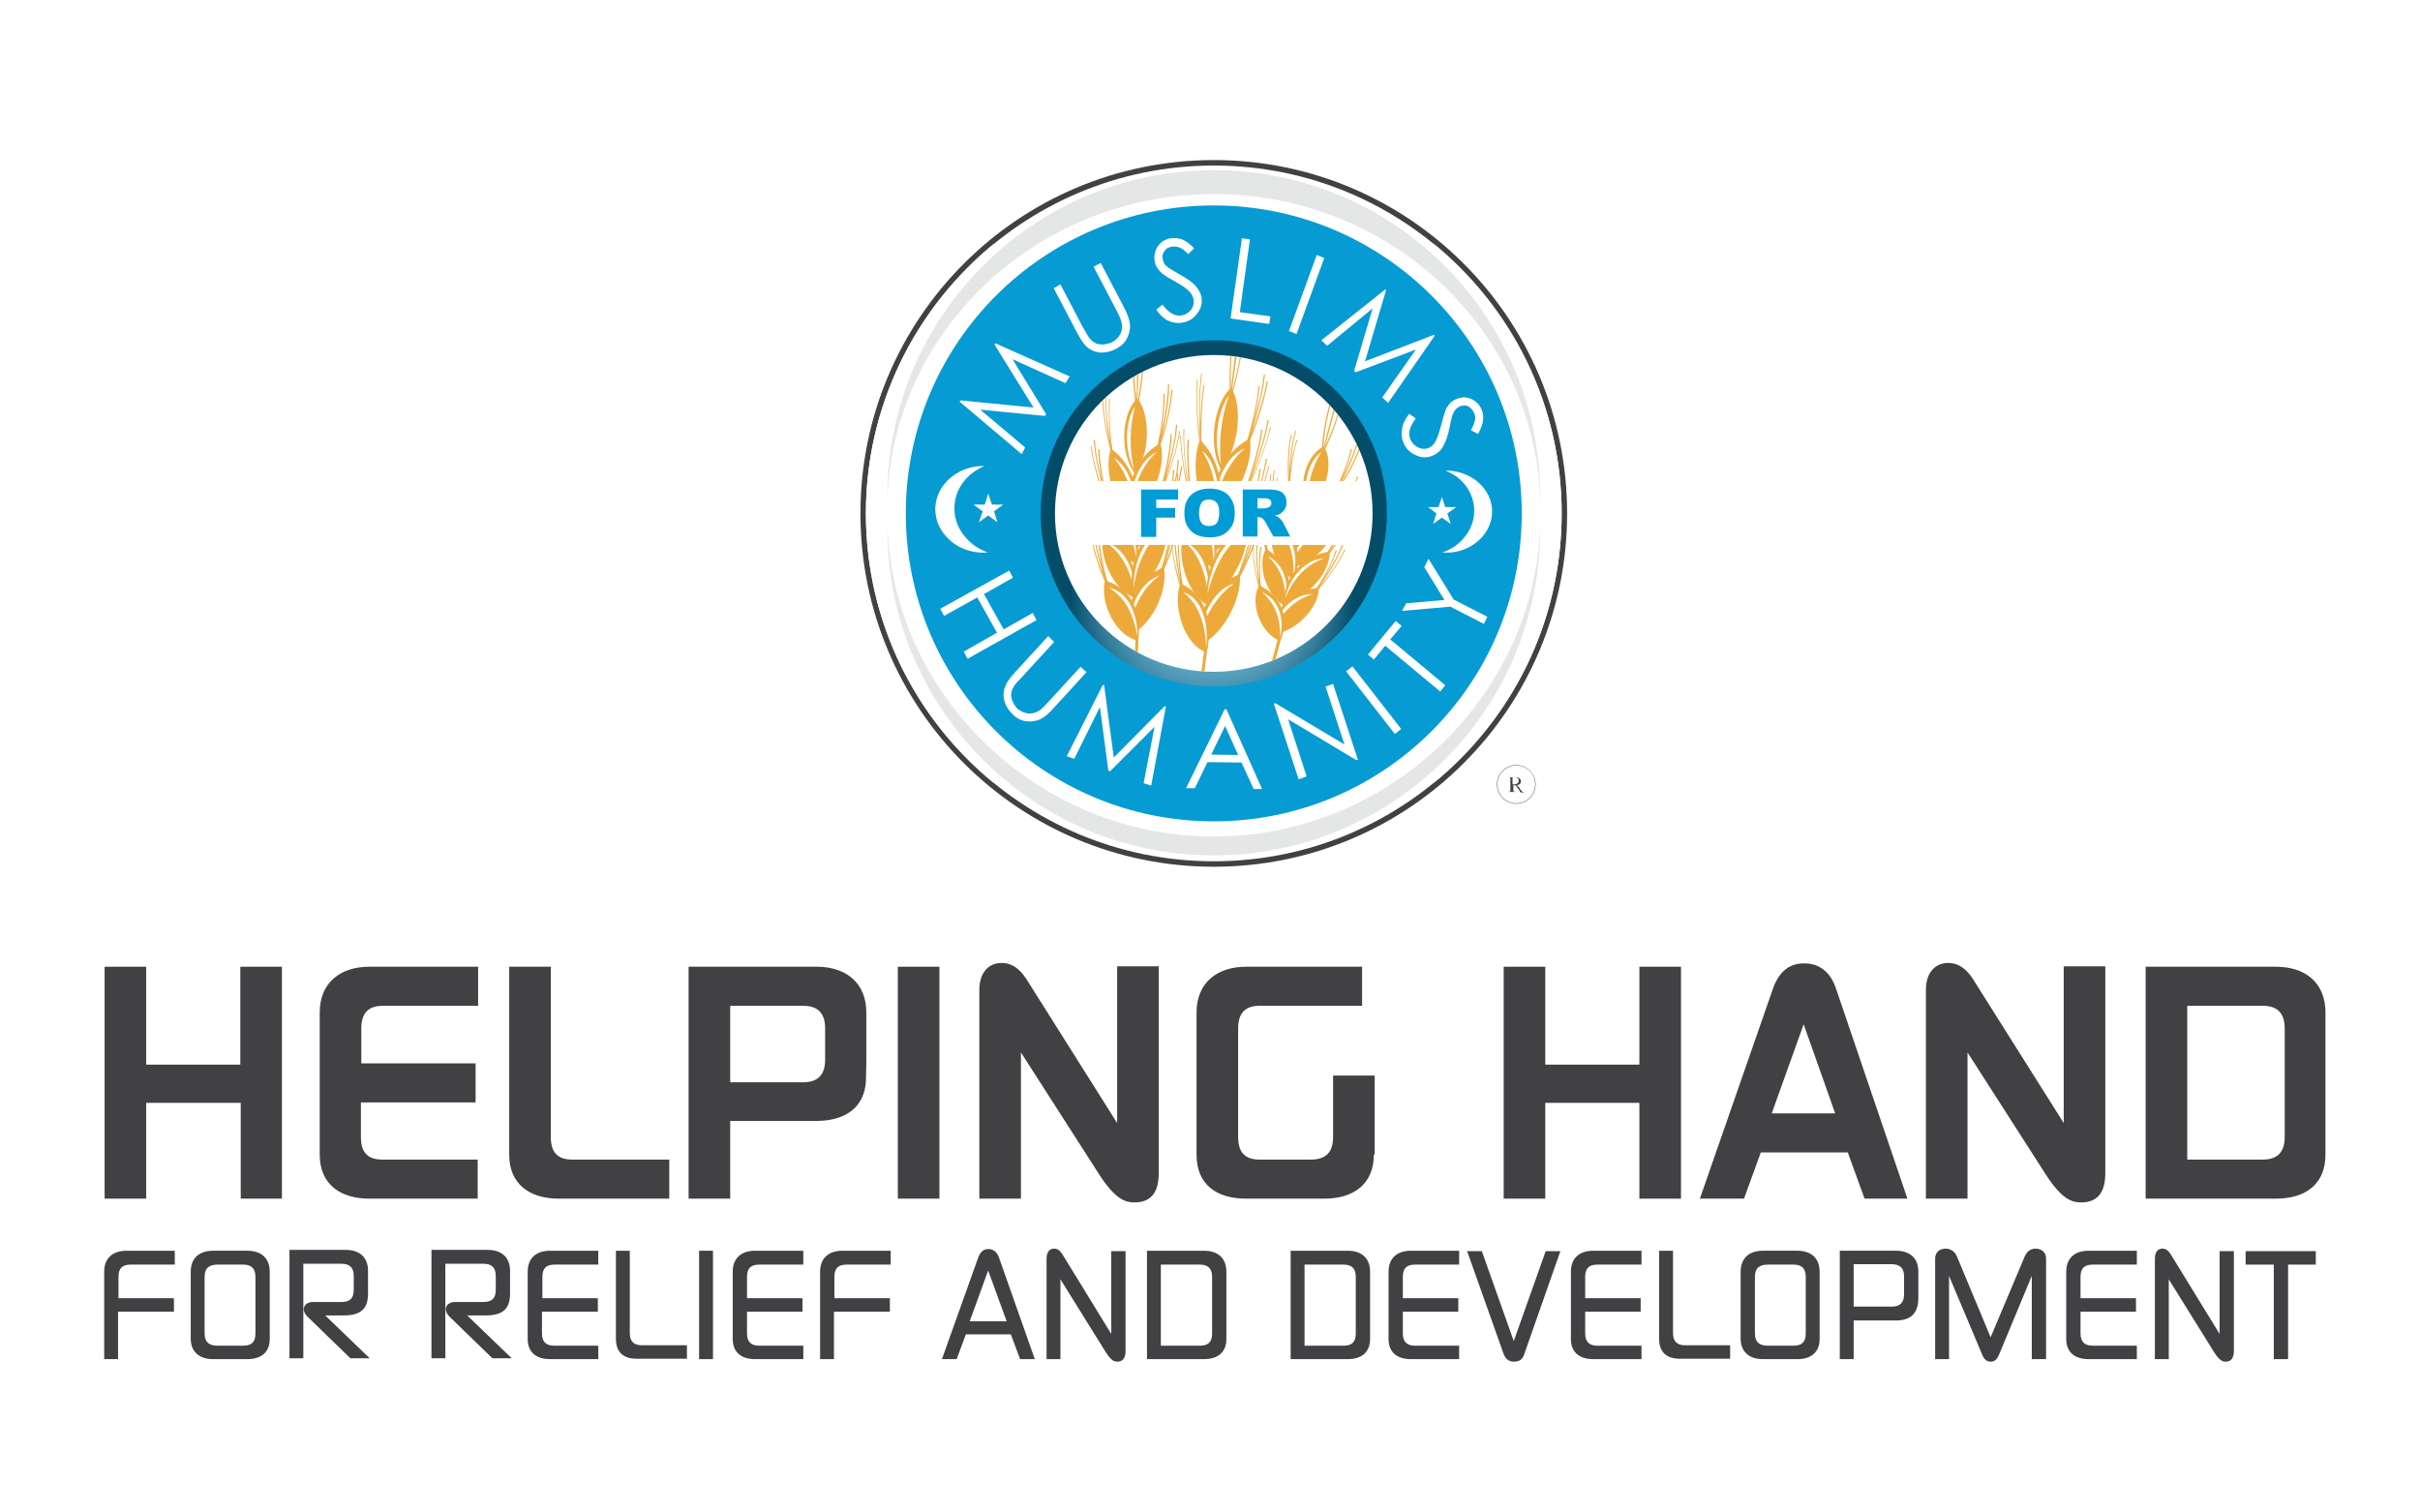 <?xml version="1.0" encoding="utf-8"?>
<!-- Generator: Adobe Illustrator 28.2.0, SVG Export Plug-In . SVG Version: 6.00 Build 0)  -->
<svg version="1.1" id="Layer_1" xmlns="http://www.w3.org/2000/svg" xmlns:xlink="http://www.w3.org/1999/xlink" x="0px" y="0px"
	 viewBox="0 0 576 360" style="enable-background:new 0 0 576 360;" xml:space="preserve">
<style type="text/css">
	.st0{display:none;}
	.st1{display:inline;filter:url(#Adobe_OpacityMaskFilter);}
	.st2{fill:url(#SVGID_00000046306617520057077980000013609280267750620060_);}
	.st3{display:inline;opacity:0.61;mask:url(#SVGID_1_);fill:#FFFFFF;}
	.st4{display:inline;filter:url(#Adobe_OpacityMaskFilter_00000062913324107902665440000015157723498951623304_);}
	.st5{fill:url(#SVGID_00000127731342888192951840000001110822097720233123_);}
	.st6{display:inline;opacity:0.61;mask:url(#SVGID_00000067937891958753934720000006389325439558849695_);fill:#FFFFFF;}
	.st7{display:inline;filter:url(#Adobe_OpacityMaskFilter_00000064349422916582988230000008434991218173209781_);}
	.st8{fill:url(#SVGID_00000072994799777629856160000009174911764608164499_);}
	.st9{display:inline;opacity:0.61;mask:url(#SVGID_00000124130725773914810560000012359745700226257832_);fill:#FFFFFF;}
	.st10{display:inline;filter:url(#Adobe_OpacityMaskFilter_00000044866490090110543090000009035696672836253833_);}
	.st11{fill:url(#SVGID_00000058547065483813061390000006672281550975932290_);}
	.st12{display:inline;opacity:0.61;mask:url(#SVGID_00000004512564958940568940000016477989991119972006_);fill:#FFFFFF;}
	.st13{fill:#414042;}
	.st14{fill:#0495CD;}
	.st15{fill:#414141;}
	.st16{fill:#FFFFFF;}
	.st17{fill-rule:evenodd;clip-rule:evenodd;fill:#069BD3;}
	.st18{fill-rule:evenodd;clip-rule:evenodd;fill:#FFFFFF;}
	.st19{opacity:0.5;fill:url(#SVGID_00000081638354532730028210000006246886049731613369_);}
	.st20{fill:#E5E6E6;}
	.st21{clip-path:url(#SVGID_00000090992125483153008510000003627297961695385763_);}
	
		.st22{clip-path:url(#SVGID_00000147183630561735384940000004047159124673054871_);fill-rule:evenodd;clip-rule:evenodd;fill:#EDAA3B;}
	
		.st23{clip-path:url(#SVGID_00000147183630561735384940000004047159124673054871_);fill-rule:evenodd;clip-rule:evenodd;fill:#FFFFFF;}
	.st24{fill:#019CD5;}
	.st25{fill:#0C2943;}
	.st26{fill:#11365A;}
	.st27{fill:#05528C;}
	.st28{fill:#005895;}
	.st29{fill:#069BD3;}
	.st30{fill:#0090BB;}
	.st31{fill:#58BCEB;}
	.st32{fill:#EF8621;}
	.st33{fill:#EDAA3B;}
	.st34{fill:#ECCF87;}
	.st35{fill:#EEE7D6;}
	.st36{fill:#333132;}
	.st37{fill:#414142;}
	.st38{fill:#223339;}
	.st39{fill:#6794B1;}
	.st40{fill:#456789;}
	.st41{fill:#978267;}
	.st42{fill:#E6E5E1;}
	.st43{fill:#D6D3CF;}
</style>
<g class="st0">
	<defs>
		<filter id="Adobe_OpacityMaskFilter" filterUnits="userSpaceOnUse" x="230.8" y="107.2" width="116.2" height="88.4">
			<feColorMatrix  type="matrix" values="1 0 0 0 0  0 1 0 0 0  0 0 1 0 0  0 0 0 1 0"/>
		</filter>
	</defs>
	<mask maskUnits="userSpaceOnUse" x="230.8" y="107.2" width="116.2" height="88.4" id="SVGID_1_" style="display:inline;">
		<g style="filter:url(#Adobe_OpacityMaskFilter);">
			
				<linearGradient id="SVGID_00000102529857314018853100000002849460559912381322_" gradientUnits="userSpaceOnUse" x1="288.914" y1="195.572" x2="288.914" y2="190.482">
				<stop  offset="0" style="stop-color:#FFFFFF"/>
				<stop  offset="1" style="stop-color:#000000"/>
			</linearGradient>
			<path style="fill:url(#SVGID_00000102529857314018853100000002849460559912381322_);" d="M347,151.4c0,24.4-26,44.2-58.1,44.2
				c-32.1,0-58.1-19.8-58.1-44.2c0-24.4,26-44.2,58.1-44.2C321,107.2,347,127,347,151.4z"/>
		</g>
	</mask>
	<path class="st3" d="M347,151.4c0,24.4-26,44.2-58.1,44.2c-32.1,0-58.1-19.8-58.1-44.2c0-24.4,26-44.2,58.1-44.2
		C321,107.2,347,127,347,151.4z"/>
	<defs>
		
			<filter id="Adobe_OpacityMaskFilter_00000051384918144635858830000012849121748202663312_" filterUnits="userSpaceOnUse" x="230.8" y="48.9" width="116.2" height="88.4">
			<feColorMatrix  type="matrix" values="1 0 0 0 0  0 1 0 0 0  0 0 1 0 0  0 0 0 1 0"/>
		</filter>
	</defs>
	
		<mask maskUnits="userSpaceOnUse" x="230.8" y="48.9" width="116.2" height="88.4" id="SVGID_00000014605988123136987160000007239358805446297267_" style="display:inline;">
		<g style="filter:url(#Adobe_OpacityMaskFilter_00000051384918144635858830000012849121748202663312_);">
			
				<linearGradient id="SVGID_00000104665344667734699690000013902467729785849529_" gradientUnits="userSpaceOnUse" x1="862.086" y1="309.078" x2="862.086" y2="303.987" gradientTransform="matrix(-1 0 0 -1 1151 358)">
				<stop  offset="0" style="stop-color:#FFFFFF"/>
				<stop  offset="1" style="stop-color:#000000"/>
			</linearGradient>
			<path style="fill:url(#SVGID_00000104665344667734699690000013902467729785849529_);" d="M230.8,93.1c0-24.4,26-44.2,58.1-44.2
				c32.1,0,58.1,19.8,58.1,44.2c0,24.4-26,44.2-58.1,44.2C256.8,137.3,230.8,117.5,230.8,93.1z"/>
		</g>
	</mask>
	
		<path style="display:inline;opacity:0.61;mask:url(#SVGID_00000014605988123136987160000007239358805446297267_);fill:#FFFFFF;" d="
		M230.8,93.1c0-24.4,26-44.2,58.1-44.2c32.1,0,58.1,19.8,58.1,44.2c0,24.4-26,44.2-58.1,44.2C256.8,137.3,230.8,117.5,230.8,93.1z"
		/>
</g>
<g class="st0">
	<defs>
		
			<filter id="Adobe_OpacityMaskFilter_00000142161216178017392660000013676859058944727199_" filterUnits="userSpaceOnUse" x="272.2" y="62.5" width="90" height="119.4">
			<feColorMatrix  type="matrix" values="1 0 0 0 0  0 1 0 0 0  0 0 1 0 0  0 0 0 1 0"/>
		</filter>
	</defs>
	
		<mask maskUnits="userSpaceOnUse" x="272.2" y="62.5" width="90" height="119.4" id="SVGID_00000087411750936673224990000014353619034134892705_" style="display:inline;">
		<g style="filter:url(#Adobe_OpacityMaskFilter_00000142161216178017392660000013676859058944727199_);">
			
				<linearGradient id="SVGID_00000026141733613549231380000002318146946335857295_" gradientUnits="userSpaceOnUse" x1="562.253" y1="-104.262" x2="562.253" y2="-109.449" gradientTransform="matrix(0 -1 1 0 466.5 684.5)">
				<stop  offset="0" style="stop-color:#FFFFFF"/>
				<stop  offset="1" style="stop-color:#000000"/>
			</linearGradient>
			<path style="fill:url(#SVGID_00000026141733613549231380000002318146946335857295_);" d="M317.2,62.5c24.9,0,45,26.7,45,59.7
				c0,33-20.2,59.7-45,59.7c-24.9,0-45-26.7-45-59.7C272.2,89.3,292.4,62.5,317.2,62.5z"/>
		</g>
	</mask>
	
		<path style="display:inline;opacity:0.61;mask:url(#SVGID_00000087411750936673224990000014353619034134892705_);fill:#FFFFFF;" d="
		M317.2,62.5c24.9,0,45,26.7,45,59.7c0,33-20.2,59.7-45,59.7c-24.9,0-45-26.7-45-59.7C272.2,89.3,292.4,62.5,317.2,62.5z"/>
	<defs>
		
			<filter id="Adobe_OpacityMaskFilter_00000061460184705137897840000007961019611349769097_" filterUnits="userSpaceOnUse" x="215.6" y="62.5" width="90" height="119.4">
			<feColorMatrix  type="matrix" values="1 0 0 0 0  0 1 0 0 0  0 0 1 0 0  0 0 0 1 0"/>
		</filter>
	</defs>
	
		<mask maskUnits="userSpaceOnUse" x="215.6" y="62.5" width="90" height="119.4" id="SVGID_00000170266957409343321920000018338134040168764344_" style="display:inline;">
		<g style="filter:url(#Adobe_OpacityMaskFilter_00000061460184705137897840000007961019611349769097_);">
			
				<linearGradient id="SVGID_00000160884007979504596280000005922319710511643821_" gradientUnits="userSpaceOnUse" x1="588.748" y1="608.911" x2="588.748" y2="603.725" gradientTransform="matrix(0 1 -1 0 824.5 -466.501)">
				<stop  offset="0" style="stop-color:#FFFFFF"/>
				<stop  offset="1" style="stop-color:#000000"/>
			</linearGradient>
			<path style="fill:url(#SVGID_00000160884007979504596280000005922319710511643821_);" d="M260.6,182c-24.9,0-45-26.7-45-59.7
				c0-33,20.2-59.7,45-59.7c24.9,0,45,26.7,45,59.7C305.6,155.2,285.5,182,260.6,182z"/>
		</g>
	</mask>
	
		<path style="display:inline;opacity:0.61;mask:url(#SVGID_00000170266957409343321920000018338134040168764344_);fill:#FFFFFF;" d="
		M260.6,182c-24.9,0-45-26.7-45-59.7c0-33,20.2-59.7,45-59.7c24.9,0,45,26.7,45,59.7C305.6,155.2,285.5,182,260.6,182z"/>
</g>
<g>
	<g>
		<g>
			<g>
				<path class="st13" d="M67.2,285.3h-9.9v-22.8H34.8v22.8h-9.9v-55.2h9.9v23.3h22.4v-23.3h9.9V285.3z"/>
				<path class="st13" d="M85.9,262.3v8.3c0,3.9,1.8,5.4,5.1,5.4h22.7v9.3H87.9c-6.9,0-11.8-3.4-11.8-10.5V241
					c0-7.1,4.9-10.9,11.8-10.9h25.9v9.3H91.1c-3.3,0-5.1,1.6-5.1,5.4v8.3h27.2v9.3H85.9z"/>
				<path class="st13" d="M121.2,274.8v-44.7h9.9v40.5c0,3.9,1.8,5.4,5.1,5.4h23.1v9.3h-26.3C126.1,285.3,121.2,281.9,121.2,274.8z"
					/>
				<path class="st13" d="M206.2,252.9c0,1-0.1,3.6-0.1,4.5c-0.4,6.4-5.2,9.4-11.7,9.4h-20.6v18.5h-9.9v-55.2h30.5
					c6.9,0,11.8,3.8,11.8,10.9V252.9z M173.8,239.4v18.2h17.4c3.3,0,5.2-1.6,5.2-5.4v-7.4c0-3.8-1.9-5.4-5.2-5.4H173.8z"/>
				<path class="st13" d="M223.6,285.3h-9.9v-55.2h9.9V285.3z"/>
				<path class="st13" d="M275.8,230.1v49.1c0,4.7-1.9,7-5.8,7c-2,0-4.5-0.6-8.4-6.7l-18.6-29v34.8h-9.9v-49.7
					c0-4.1,2.2-6.4,5.3-6.4c1.9,0,4,0.8,6,4l21.5,34.1v-37.3H275.8z"/>
				<path class="st13" d="M327,274.8c0,7.1-4.9,10.5-11.8,10.5h-18.6c-7,0-11.8-3.3-11.8-10.5V241c0-7.1,4.9-10.9,11.8-10.9h27.6
					v9.3h-24.4c-3.3,0-5.1,1.6-5.1,5.4v25.8c0,3.8,1.7,5.4,5.1,5.4h12.3c3.3,0,5.2-1.6,5.2-5.4V256h9.9V274.8z"/>
				<path class="st13" d="M400.1,285.3h-9.9v-22.8h-22.4v22.8h-9.9v-55.2h9.9v23.3h22.4v-23.3h9.9V285.3z"/>
				<path class="st13" d="M404.6,285.3l17.4-50c1.6-4.5,4.3-6,7.4-6c3.1,0,6.1,1.5,7.6,6l17,50h-10.2l-4-11h-20.7l-4,11H404.6z
					 M429.3,243.8l-7.6,21.2h15.1L429.3,243.8z"/>
				<path class="st13" d="M501.1,230.1v49.1c0,4.7-1.9,7-5.8,7c-2,0-4.5-0.6-8.4-6.7l-18.6-29v34.8h-9.9v-49.7
					c0-4.1,2.2-6.4,5.3-6.4c1.9,0,4,0.8,6,4l21.5,34.1v-37.3H501.1z"/>
				<path class="st13" d="M510.7,230.1h31c7,0,11.8,3.8,11.8,10.9v33.8c0,7.1-4.8,10.5-11.8,10.5h-31V230.1z M520.6,239.4V276h18
					c3.3,0,5.2-1.6,5.2-5.4v-25.8c0-3.8-1.9-5.4-5.2-5.4H520.6z"/>
			</g>
		</g>
		<g>
			<g>
				<path class="st13" d="M28.1,312.2v11.3h-3.3v-20.8c0-3.3,2.1-5,5.3-5h11.5v3.3H31.1c-1.9,0-2.9,0.8-2.9,2.9v5.1h13.2v3.2H28.1z"
					/>
				<path class="st13" d="M64.2,318.7c0,3.3-2.2,4.8-5.3,4.8h-8.2c-3.1,0-5.3-1.6-5.3-4.9v-15.9c0-3.3,2.1-5,5.3-5h8.2
					c3.1,0,5.3,1.6,5.3,5V318.7z M48.7,317.4c0,2.1,1.1,2.9,3.1,2.9h6.1c1.9,0,2.9-0.8,2.9-2.9v-13.5c0-2.1-1.1-2.9-2.9-2.9h-6.1
					c-2,0-3.1,0.8-3.1,2.9V317.4z"/>
				<path class="st13" d="M73.2,313.4c-0.6-0.6-0.9-1.2-0.9-1.8c0-1,1-1.7,2.1-1.7h6.9c1.9,0,2.9-0.8,2.9-2.9v-3.3
					c0-2.1-1.1-2.9-2.9-2.9h-9.1v22.5h-3.3v-25.8h13.4c3.1,0,5.3,1.6,5.3,5v5.3c0,3.6-1.5,5.3-5.9,5.3h-4.3l10.6,10.2h-4.6
					L73.2,313.4z"/>
				<path class="st13" d="M107,313.4c-0.6-0.6-0.9-1.2-0.9-1.8c0-1,1-1.7,2.1-1.7h6.9c1.9,0,2.9-0.8,2.9-2.9v-3.3
					c0-2.1-1.1-2.9-2.9-2.9h-9.1v22.5h-3.3v-25.8h13.4c3.1,0,5.3,1.6,5.3,5v5.3c0,3.6-1.5,5.3-5.9,5.3h-4.3l10.6,10.2h-4.6
					L107,313.4z"/>
				<path class="st13" d="M129,312.2v5.2c0,2.1,1.1,2.9,2.9,2.9h10.5v3.2h-11.5c-3.1,0-5.3-1.5-5.3-4.8v-16c0-3.3,2.1-5,5.3-5h11.5
					v3.3H132c-1.9,0-2.9,0.8-2.9,2.9v5.1h13.2v3.2H129z"/>
				<path class="st13" d="M146.6,318.7v-21h3.3v19.6c0,2.1,1.1,2.9,2.9,2.9h10.7v3.2h-11.7C148.7,323.5,146.6,322.1,146.6,318.7z"/>
				<path class="st13" d="M169.7,323.5h-3.3v-25.8h3.3V323.5z"/>
				<path class="st13" d="M177.8,312.2v5.2c0,2.1,1.1,2.9,2.9,2.9h10.5v3.2h-11.5c-3.1,0-5.3-1.5-5.3-4.8v-16c0-3.3,2.1-5,5.3-5
					h11.5v3.3h-10.5c-1.9,0-2.9,0.8-2.9,2.9v5.1H191v3.2H177.8z"/>
				<path class="st13" d="M198.5,312.2v11.3h-3.3v-20.8c0-3.3,2.1-5,5.3-5h11.5v3.3h-10.5c-1.9,0-2.9,0.8-2.9,2.9v5.1h13.2v3.2
					H198.5z"/>
				<path class="st13" d="M224.2,323.5l8.6-24.1c0.6-1.6,1.4-2.1,2.5-2.1c1,0,2,0.6,2.5,2.1l8.5,24.1h-3.5l-2.2-5.9h-10.7l-2.2,5.9
					H224.2z M235.2,302.4l-4.4,12.1h8.8L235.2,302.4z"/>
				<path class="st13" d="M267.9,297.7v23.8c0,1.7-0.6,2.6-2,2.6c-0.7,0-1.5-0.3-2.8-2.4l-10.7-17.2v19h-3.3v-23.9
					c0-1.6,0.7-2.4,1.8-2.4c0.7,0,1.3,0.3,2,1.4l11.6,18.9v-19.7H267.9z"/>
				<path class="st13" d="M273,297.7h13.6c3.1,0,5.3,1.6,5.3,5v16c0,3.3-2.2,4.8-5.3,4.8H273V297.7z M276.3,301v19.3h9.3
					c1.9,0,2.9-0.8,2.9-2.9v-13.5c0-2.1-1.1-2.9-2.9-2.9H276.3z"/>
				<path class="st13" d="M307.2,297.7h13.6c3.1,0,5.3,1.6,5.3,5v16c0,3.3-2.2,4.8-5.3,4.8h-13.6V297.7z M310.5,301v19.3h9.3
					c1.9,0,2.9-0.8,2.9-2.9v-13.5c0-2.1-1.1-2.9-2.9-2.9H310.5z"/>
				<path class="st13" d="M333.9,312.2v5.2c0,2.1,1.1,2.9,2.9,2.9h10.5v3.2h-11.5c-3.1,0-5.3-1.5-5.3-4.8v-16c0-3.3,2.1-5,5.3-5
					h11.5v3.3h-10.5c-1.9,0-2.9,0.8-2.9,2.9v5.1h13.2v3.2H333.9z"/>
				<path class="st13" d="M362.8,322.3c-0.4,1.3-1.2,1.8-2.4,1.8c-1.3,0-2-0.6-2.5-1.8l-8.7-24.5h3.5l7.6,21.4l7.6-21.4h3.5
					L362.8,322.3z"/>
				<path class="st13" d="M377.3,312.2v5.2c0,2.1,1.1,2.9,2.9,2.9h10.5v3.2h-11.5c-3.1,0-5.3-1.5-5.3-4.8v-16c0-3.3,2.1-5,5.3-5
					h11.5v3.3h-10.5c-1.9,0-2.9,0.8-2.9,2.9v5.1h13.2v3.2H377.3z"/>
				<path class="st13" d="M394.9,318.7v-21h3.3v19.6c0,2.1,1.1,2.9,2.9,2.9h10.7v3.2h-11.7C397,323.5,394.9,322.1,394.9,318.7z"/>
				<path class="st13" d="M433.1,318.7c0,3.3-2.2,4.8-5.3,4.8h-8.2c-3.1,0-5.3-1.6-5.3-4.9v-15.9c0-3.3,2.1-5,5.3-5h8.2
					c3.1,0,5.3,1.6,5.3,5V318.7z M417.7,317.4c0,2.1,1.1,2.9,3.1,2.9h6.1c1.9,0,2.9-0.8,2.9-2.9v-13.5c0-2.1-1.1-2.9-2.9-2.9h-6.1
					c-2,0-3.1,0.8-3.1,2.9V317.4z"/>
				<path class="st13" d="M456.6,308.9c0,2.9-1.1,5.4-5.3,5.4h-10.1v9.2h-3.3v-25.8h13.4c3.1,0,5.3,1.6,5.3,5V308.9z M441.2,301v10
					h9c1.9,0,3-0.8,3-2.9v-4.3c0-2.1-1.1-2.9-3-2.9H441.2z"/>
				<path class="st13" d="M481.9,299.1c0.6-1.4,1.6-1.9,2.6-1.9c1.3,0,2.5,0.8,2.5,2.3v24h-3.4v-19.8l-7.7,18.5
					c-0.6,1.5-1.2,1.9-2.1,1.9c-0.9,0-1.5-0.4-2.1-1.9l-7.8-18.5v19.8h-3.3v-23.9c0-1.6,1.1-2.4,2.5-2.4c1,0,2.1,0.5,2.7,1.9l8,19.2
					L481.9,299.1z"/>
				<path class="st13" d="M495.2,312.2v5.2c0,2.1,1.1,2.9,2.9,2.9h10.5v3.2h-11.5c-3.1,0-5.3-1.5-5.3-4.8v-16c0-3.3,2.1-5,5.3-5
					h11.5v3.3h-10.5c-1.9,0-2.9,0.8-2.9,2.9v5.1h13.2v3.2H495.2z"/>
				<path class="st13" d="M531.7,297.7v23.8c0,1.7-0.6,2.6-2,2.6c-0.7,0-1.5-0.3-2.8-2.4l-10.7-17.2v19h-3.3v-23.9
					c0-1.6,0.7-2.4,1.8-2.4c0.7,0,1.3,0.3,2,1.4l11.6,18.9v-19.7H531.7z"/>
				<path class="st13" d="M544.6,301v22.5h-3.4V301h-6.7v-3.2h16.7v3.2H544.6z"/>
			</g>
		</g>
	</g>
	<g>
		<path class="st14" d="M363.7,122.2c0,41.3-33.5,74.7-74.7,74.7c-41.3,0-74.7-33.5-74.7-74.7c0-41.3,33.5-74.7,74.7-74.7
			C330.2,47.5,363.7,81,363.7,122.2z"/>
		<path class="st15" d="M204.8,122.2c0-46.4,37.6-84.1,84.1-84.1c46.4,0,84.1,37.6,84.1,84.1c0,46.4-37.6,84.1-84.1,84.1
			C242.5,206.3,204.8,168.7,204.8,122.2z"/>
		<path class="st16" d="M206.1,122.2c0-45.7,37.1-82.8,82.8-82.8c45.7,0,82.8,37.1,82.8,82.8c0,45.7-37.1,82.8-82.8,82.8
			C243.2,205,206.1,168,206.1,122.2z"/>
		<path class="st17" d="M288.9,48.9c40.5,0,73.3,32.8,73.3,73.3s-32.8,73.3-73.3,73.3c-40.5,0-73.3-32.8-73.3-73.3
			S248.4,48.9,288.9,48.9z"/>
		<g>
			<path class="st16" d="M243.2,108.1l-14.8-12.5l0.2-0.3L246,97l-9.3-15l0.2-0.3l17.7,7.9l-1,1.6L241,85.5l8,13.1l-0.3,0.4
				l-15.4-1.5l10.7,9L243.2,108.1L243.2,108.1z M250.8,68.6l5.4,10.3c0.9,1.7,1.7,2.9,2.2,3.4c0.9,0.9,2,1.4,3.3,1.6
				c1.3,0.1,2.7-0.2,4-0.9c1.3-0.7,2.2-1.6,2.7-2.8c0.5-1.2,0.7-2.3,0.5-3.4c-0.2-1.1-0.7-2.4-1.5-3.9L262,62.6l-1.7,0.9l5.4,10.3
				c0.7,1.3,1.1,2.3,1.2,2.8c0.2,0.7,0.2,1.3,0.1,1.9c-0.1,0.6-0.4,1.2-0.8,1.7c-0.4,0.5-0.9,0.9-1.4,1.2c-0.6,0.3-1.4,0.5-2.2,0.6
				c-0.8,0-1.5-0.1-2-0.4c-0.5-0.3-1-0.7-1.5-1.4c-0.2-0.3-0.6-1-1.3-2.2l-5.4-10.3L250.8,68.6L250.8,68.6z M275.2,73.7l1.5-1.2
				c1.4,1.9,2.9,2.8,4.4,2.6c0.6-0.1,1.2-0.3,1.7-0.7c0.5-0.4,0.9-0.8,1.1-1.4c0.2-0.5,0.3-1.1,0.2-1.7c-0.1-0.6-0.4-1.2-0.9-1.8
				c-0.7-0.8-1.9-1.6-3.7-2.6c-1.8-1-2.9-1.7-3.3-2.2c-0.8-0.8-1.3-1.7-1.4-2.8c-0.1-0.8,0-1.6,0.3-2.4c0.3-0.7,0.8-1.4,1.4-1.9
				c0.7-0.5,1.4-0.8,2.3-0.9c0.9-0.1,1.8,0,2.6,0.3c0.8,0.3,1.8,1,2.8,2.1l-1.4,1.4c-0.8-0.9-1.5-1.4-2.1-1.6
				c-0.5-0.2-1.1-0.3-1.7-0.2c-0.8,0.1-1.4,0.4-1.8,1c-0.4,0.5-0.6,1.1-0.5,1.8c0.1,0.4,0.2,0.8,0.4,1.2c0.2,0.4,0.6,0.7,1.1,1.1
				c0.3,0.2,1.2,0.7,2.7,1.6c1.8,1,3.1,1.9,3.8,2.8c0.7,0.9,1.2,1.8,1.3,2.7c0.2,1.4-0.2,2.7-1.1,3.8c-0.9,1.2-2.1,1.9-3.6,2.1
				c-1.2,0.2-2.2,0-3.3-0.5C277.2,76,276.2,75.1,275.2,73.7L275.2,73.7z M295.6,56.7l1.9,0.3l-2.4,17.3l7.3,1l-0.3,1.8l-9.2-1.3
				L295.6,56.7L295.6,56.7z M313.4,60.7l1.8,0.7l-6.6,18.1l-1.8-0.7L313.4,60.7L313.4,60.7z M314.5,81l1.4,1.3l10.8-8.9l-4.4,14.9
				l0.4,0.3l14.3-5.4l-8,11.4l1.4,1.3l11.1-16l-0.2-0.2l-16.4,6.3l5-16.9l-0.2-0.2L314.5,81L314.5,81z M335.4,98.5l1.6,1.1
				c-1.5,1.9-1.9,3.6-1.3,5c0.3,0.6,0.6,1.1,1.2,1.5c0.5,0.4,1,0.6,1.6,0.7c0.6,0.1,1.1,0,1.6-0.2c0.6-0.3,1.1-0.7,1.5-1.4
				c0.5-0.9,1-2.3,1.5-4.3c0.5-2,0.9-3.2,1.2-3.8c0.6-1,1.3-1.7,2.3-2.1c0.8-0.3,1.5-0.5,2.3-0.4c0.8,0.1,1.5,0.4,2.2,0.9
				c0.7,0.5,1.2,1.1,1.5,1.9c0.4,0.8,0.5,1.7,0.4,2.6c-0.1,0.9-0.5,2-1.2,3.3l-1.7-0.9c0.6-1.1,0.9-1.9,1-2.5c0.1-0.6,0-1.2-0.3-1.7
				c-0.3-0.7-0.8-1.2-1.4-1.5c-0.6-0.3-1.3-0.2-1.9,0c-0.4,0.2-0.7,0.4-1,0.7c-0.3,0.3-0.5,0.8-0.8,1.4c-0.1,0.3-0.4,1.4-0.7,3.1
				c-0.4,2-1,3.5-1.6,4.5c-0.6,1-1.4,1.6-2.3,2c-1.3,0.6-2.6,0.6-4,0c-1.4-0.6-2.4-1.5-3-2.9c-0.5-1.1-0.6-2.2-0.4-3.3
				C333.8,101.1,334.4,99.8,335.4,98.5z"/>
			<path class="st16" d="M240.2,135.8l0.9,1.7l-6.9,3.9l4.7,8.4l6.9-3.9l0.9,1.7l-16.4,9.2l-0.9-1.7l7.9-4.5l-4.7-8.4l-7.9,4.4
				l-0.9-1.7L240.2,135.8L240.2,135.8z M249.5,151.4l-7.7,8.4c-1.3,1.4-2.1,2.5-2.4,3.2c-0.5,1.1-0.7,2.3-0.4,3.6
				c0.3,1.3,1,2.4,2.1,3.5c1,1,2.2,1.5,3.4,1.6c1.2,0.1,2.3-0.1,3.3-0.6c0.9-0.5,2-1.4,3.1-2.7l7.7-8.4l-1.4-1.3l-7.7,8.4
				c-1,1.1-1.7,1.8-2.1,2c-0.6,0.4-1.2,0.6-1.8,0.7c-0.6,0.1-1.2,0-1.8-0.2c-0.6-0.2-1.1-0.5-1.6-0.9c-0.5-0.5-0.9-1.1-1.2-1.8
				c-0.3-0.7-0.4-1.4-0.3-2c0.1-0.6,0.4-1.2,0.8-1.8c0.2-0.3,0.7-0.9,1.7-1.9l7.7-8.4L249.5,151.4L249.5,151.4z M253.9,180l8.6-17
				l0.3,0.1l2.3,17.2l12.1-12.2l0.3,0.1l-3.5,18.8l-1.8-0.6l2.6-13.4l-10.6,10.6l-0.4-0.2l-2-15.1l-6.1,12.3L253.9,180L253.9,180z
				 M291.9,168.8l8.5,19l-2,0l-2.9-6.3l-8.1-0.1l-3,6.2l-2.1,0l9.2-18.8L291.9,168.8L291.9,168.8z M291.6,172.8l-3.3,6.8l6.4,0.1
				L291.6,172.8L291.6,172.8z M309.1,185.5l-5.9-18l0.4-0.1l16.4,9.8l-4.5-13.8l1.8-0.6l5.9,18l-0.4,0.1l-16.2-9.7l4.4,13.6
				L309.1,185.5L309.1,185.5z M320.4,159.8l11.6,14.9l1.5-1.2l-11.6-14.9L320.4,159.8L320.4,159.8z M327,157l-1.4-1.2l6.6-8l1.4,1.2
				l-2.7,3.2l13.1,10.9l-1.2,1.5l-13.1-10.9L327,157L327,157z M333.7,145.4l11.5-1l8,4.1l0.8-1.7l-8-4.1L340,133l-1,2l4.8,7.8
				l-9.1,0.8L333.7,145.4z"/>
		</g>
		<g>
			<path class="st18" d="M235.1,131.5c-3.7,0.3-7.4-1-9.9-3.8c-4-4.4-3.3-10.9,1.7-14.5c2.2-1.6,4.8-2.3,7.4-2.3
				c-0.9,0.4-1.7,0.9-2.5,1.4c-5.4,3.9-6.2,11-1.8,15.8C231.4,129.7,233.2,130.8,235.1,131.5z"/>
			<polygon class="st18" points="235.2,117.5 236.1,120.1 238.8,120.1 236.6,121.7 237.4,124.3 235.2,122.7 233,124.3 233.9,121.7 
				231.7,120.1 234.4,120.1 			"/>
			<path class="st18" d="M343.3,131.5c3.5,0.3,7-1,9.4-3.6c3.8-4.2,3.1-10.3-1.6-13.7c-2.1-1.5-4.5-2.2-7-2.2
				c0.8,0.4,1.6,0.8,2.4,1.3c5.1,3.7,5.9,10.4,1.7,15C346.9,129.8,345.1,130.9,343.3,131.5z"/>
			<polygon class="st18" points="343.2,118.3 342.4,120.7 339.9,120.7 341.9,122.2 341.1,124.7 343.2,123.2 345.3,124.7 
				344.5,122.2 346.6,120.7 344,120.7 			"/>
		</g>
		<path class="st16" d="M206.1,122.2c0,26,11.9,49.1,30.6,64.3c-14.7-16.1-23.9-39-23.9-64.3c0-25.3,9.2-48.2,23.9-64.3
			C218.1,73.1,206.1,96.3,206.1,122.2z M341.1,57.9c14.7,16.1,24,39,24,64.3c0,25.3-9.2,48.2-24,64.3c18.7-15.2,30.6-38.3,30.6-64.3
			C371.7,96.3,359.8,73.1,341.1,57.9z"/>
		
			<radialGradient id="SVGID_00000129194544066516612180000004429940895286189455_" cx="250.771" cy="105.687" r="22.018" gradientTransform="matrix(-1.534 0 0 -1.378 673.116 289.611)" gradientUnits="userSpaceOnUse">
			<stop  offset="0" style="stop-color:#E3DFDD"/>
			<stop  offset="0" style="stop-color:#EFEDEC"/>
			<stop  offset="0" style="stop-color:#FFFFFF"/>
			<stop  offset="0.125" style="stop-color:#F0F0F1"/>
			<stop  offset="0.363" style="stop-color:#C9C9CB"/>
			<stop  offset="0.522" style="stop-color:#ACACAF"/>
			<stop  offset="0.576" style="stop-color:#A2A2A5"/>
			<stop  offset="0.667" style="stop-color:#89898B"/>
			<stop  offset="0.784" style="stop-color:#5F5F60"/>
			<stop  offset="0.92" style="stop-color:#252526"/>
			<stop  offset="1" style="stop-color:#000000"/>
		</radialGradient>
		<path style="opacity:0.5;fill:url(#SVGID_00000129194544066516612180000004429940895286189455_);" d="M247.7,122.2
			c0-22.8,18.4-41.2,41.2-41.2c22.8,0,41.2,18.4,41.2,41.2c0,22.8-18.4,41.2-41.2,41.2C266.2,163.4,247.7,145,247.7,122.2z"/>
		<path class="st20" d="M288.9,199.1c-42.4,0-76.9-34.3-77.7-74.8c0,0.5,0,1,0,1.6c0,42.9,34.8,77.7,77.7,77.7
			c42.9,0,77.7-34.8,77.7-77.7c0-0.5,0-1,0-1.6C365.8,164.8,331.3,199.1,288.9,199.1z"/>
		<path class="st20" d="M288.9,46.2c42.4,0,76.9,33,77.7,73.6c0-0.5,0-1,0-1.6c0-42.9-34.8-77.7-77.7-77.7
			c-42.9,0-77.7,34.8-77.7,77.7c0,0.5,0,1,0,1.6C212,79.2,246.5,46.2,288.9,46.2z"/>
		<path class="st18" d="M288.9,84.5c20.9,0,37.8,16.9,37.8,37.7c0,20.8-16.9,37.7-37.8,37.7c-20.9,0-37.8-16.9-37.8-37.7
			C251.1,101.4,268,84.5,288.9,84.5z"/>
		<g>
			<defs>
				<path id="SVGID_00000031189010309403017120000004750568396275016608_" d="M289.1,84.2c20.9,0,37.8,16.9,37.8,37.7
					c0,20.8-16.9,37.7-37.8,37.7c-20.9,0-37.8-16.9-37.8-37.7C251.3,101.1,268.2,84.2,289.1,84.2z"/>
			</defs>
			<clipPath id="SVGID_00000085958117021330793510000018191900172757920388_">
				<use xlink:href="#SVGID_00000031189010309403017120000004750568396275016608_"  style="overflow:visible;"/>
			</clipPath>
			<g style="clip-path:url(#SVGID_00000085958117021330793510000018191900172757920388_);">
				<g>
					<defs>
						<rect id="SVGID_00000122687625370859320130000018277492153694831266_" x="210.1" y="42.7" width="157.9" height="158.6"/>
					</defs>
					<clipPath id="SVGID_00000181083664501149722600000012488644478407390867_">
						<use xlink:href="#SVGID_00000122687625370859320130000018277492153694831266_"  style="overflow:visible;"/>
					</clipPath>
				</g>
			</g>
		</g>
		<g>
			<defs>
				<path id="SVGID_00000183962960589213050100000017226663456089011586_" d="M288.9,84.5c20.9,0,37.8,16.9,37.8,37.7
					c0,20.8-16.9,37.7-37.8,37.7c-20.9,0-37.8-16.9-37.8-37.7C251.1,101.4,268,84.5,288.9,84.5z"/>
			</defs>
			<clipPath id="SVGID_00000176008859974455339680000001300344767239659416_">
				<use xlink:href="#SVGID_00000183962960589213050100000017226663456089011586_"  style="overflow:visible;"/>
			</clipPath>
			
				<polygon style="clip-path:url(#SVGID_00000176008859974455339680000001300344767239659416_);fill-rule:evenodd;clip-rule:evenodd;fill:#EDAA3B;" points="
				301.7,161.3 302.4,161.5 305.1,151.3 304.4,151.1 			"/>
			
				<path style="clip-path:url(#SVGID_00000176008859974455339680000001300344767239659416_);fill-rule:evenodd;clip-rule:evenodd;fill:#EDAA3B;" d="
				M311.3,120.5c-2.9-5.5,0.2-12.8,3.8-14.2C317.2,109,316.5,117,311.3,120.5z"/>
			
				<path style="clip-path:url(#SVGID_00000176008859974455339680000001300344767239659416_);fill-rule:evenodd;clip-rule:evenodd;fill:#EDAA3B;" d="
				M314.4,110.2c0.1-4.6,0.9-10.5,2.4-15.2l0.3,0.2c-1.5,4.4-2.3,10.3-2.2,14.8C314.6,110.1,314.6,110,314.4,110.2z"/>
			
				<path style="clip-path:url(#SVGID_00000176008859974455339680000001300344767239659416_);fill-rule:evenodd;clip-rule:evenodd;fill:#EDAA3B;" d="
				M314.5,108.7c1-4.4,2.8-10.8,4.2-16l0.3,0.1c-1.7,6.5-3.1,11.4-4.3,15.8C314.4,108.7,314.7,108.6,314.5,108.7z"/>
			
				<path style="clip-path:url(#SVGID_00000176008859974455339680000001300344767239659416_);fill-rule:evenodd;clip-rule:evenodd;fill:#FFFFFF;" d="
				M311.4,119.5c-1.5-4.1,0.1-9.8,3.1-11.9C312.2,111.2,311,115.9,311.4,119.5z"/>
			
				<path style="clip-path:url(#SVGID_00000176008859974455339680000001300344767239659416_);fill-rule:evenodd;clip-rule:evenodd;fill:#EDAA3B;" d="
				M314.2,109.3c2.2-4.1,4.2-9,5.2-13.8l-0.3,0c-0.9,4.7-2.8,9.1-5.1,13.5C314.2,109.3,314.1,109.1,314.2,109.3z"/>
			
				<path style="clip-path:url(#SVGID_00000176008859974455339680000001300344767239659416_);fill-rule:evenodd;clip-rule:evenodd;fill:#EDAA3B;" d="
				M308.5,128.1c5.5-0.8,10.6-7.5,10-12C313.7,117,308.4,121,308.5,128.1z"/>
			
				<path style="clip-path:url(#SVGID_00000176008859974455339680000001300344767239659416_);fill-rule:evenodd;clip-rule:evenodd;fill:#EDAA3B;" d="
				M318.2,116.9c2.1-2.8,4.4-6.8,5.6-10.4l-0.3,0c-1.1,3.4-3.4,7.4-5.6,10.1C318,116.8,318.1,116.7,318.2,116.9z"/>
			
				<path style="clip-path:url(#SVGID_00000176008859974455339680000001300344767239659416_);fill-rule:evenodd;clip-rule:evenodd;fill:#EDAA3B;" d="
				M318.1,116.8c1.8-3.1,4.2-7.9,5.1-11.5l-0.3,0c-0.8,3.4-3.2,8.2-5.1,11.2C318,116.6,318,116.6,318.1,116.8z"/>
			
				<path style="clip-path:url(#SVGID_00000176008859974455339680000001300344767239659416_);fill-rule:evenodd;clip-rule:evenodd;fill:#EDAA3B;" d="
				M317.1,118.6c1.7-3.1,3.9-8,4.7-11.7l-0.3,0c-0.6,3.4-2.9,8.3-4.6,11.4C317,118.4,317,118.4,317.1,118.6z"/>
			
				<path style="clip-path:url(#SVGID_00000176008859974455339680000001300344767239659416_);fill-rule:evenodd;clip-rule:evenodd;fill:#FFFFFF;" d="
				M308.9,127.2c0.7-4.7,4-9,8.4-9.6C312.8,119.7,310.3,123.2,308.9,127.2z"/>
			
				<path style="clip-path:url(#SVGID_00000176008859974455339680000001300344767239659416_);fill-rule:evenodd;clip-rule:evenodd;fill:#EDAA3B;" d="
				M309.1,129.9c-4.1-3.3-5-11.6-2.3-15.5C310.3,117.5,312.7,123.6,309.1,129.9z"/>
			
				<path style="clip-path:url(#SVGID_00000176008859974455339680000001300344767239659416_);fill-rule:evenodd;clip-rule:evenodd;fill:#EDAA3B;" d="
				M306.7,115.4c-0.3-3.2-0.3-7.8,0.5-11.9l0.2,0.1c-0.7,3.5-0.8,8.1-0.4,11.6C306.9,115.3,306.8,115.2,306.7,115.4z"/>
			
				<path style="clip-path:url(#SVGID_00000176008859974455339680000001300344767239659416_);fill-rule:evenodd;clip-rule:evenodd;fill:#EDAA3B;" d="
				M306.8,115.2c0-3.2,0.3-8.7,1.5-12.7l0.2,0.1c-1.1,3.4-1.4,8.8-1.4,12.3C307,115.2,306.9,115.1,306.8,115.2z"/>
			
				<path style="clip-path:url(#SVGID_00000176008859974455339680000001300344767239659416_);fill-rule:evenodd;clip-rule:evenodd;fill:#EDAA3B;" d="
				M306.7,117.3c0.1-3.3,0.6-8.7,1.9-12.6l0.2,0.1c-1.2,3.4-1.8,8.8-1.8,12.3C306.9,117.3,306.9,117.2,306.7,117.3z"/>
			
				<path style="clip-path:url(#SVGID_00000176008859974455339680000001300344767239659416_);fill-rule:evenodd;clip-rule:evenodd;fill:#FFFFFF;" d="
				M309.2,128.9c1.7-4.6,1.2-9.9-2.1-12.5C309.7,120.4,310,124.7,309.2,128.9z"/>
			
				<path style="clip-path:url(#SVGID_00000176008859974455339680000001300344767239659416_);fill-rule:evenodd;clip-rule:evenodd;fill:#EDAA3B;" d="
				M306.9,135.1c5.5-0.4,11.1-6.5,10.8-11.2C312.9,124.4,307.3,127.9,306.9,135.1z"/>
			
				<path style="clip-path:url(#SVGID_00000176008859974455339680000001300344767239659416_);fill-rule:evenodd;clip-rule:evenodd;fill:#EDAA3B;" d="
				M317.3,124.7c2.3-2.7,4.8-6.4,6.4-9.9l-0.2-0.1c-1.4,3.3-3.9,7.1-6.3,9.6C317.2,124.6,317.3,124.5,317.3,124.7z"/>
			
				<path style="clip-path:url(#SVGID_00000176008859974455339680000001300344767239659416_);fill-rule:evenodd;clip-rule:evenodd;fill:#EDAA3B;" d="
				M317.3,124.6c2-2.9,4.8-7.5,6-11.1l-0.3,0c-1,3.4-3.8,8-5.9,10.7C317.2,124.4,317.2,124.4,317.3,124.6z"/>
			
				<path style="clip-path:url(#SVGID_00000176008859974455339680000001300344767239659416_);fill-rule:evenodd;clip-rule:evenodd;fill:#EDAA3B;" d="
				M316.1,126.3c1.9-3,4.5-7.7,5.5-11.3l-0.3,0c-0.9,3.4-3.5,8.1-5.5,11C316,126.2,316.1,126.1,316.1,126.3z"/>
			
				<path style="clip-path:url(#SVGID_00000176008859974455339680000001300344767239659416_);fill-rule:evenodd;clip-rule:evenodd;fill:#FFFFFF;" d="
				M307.3,134.2c1.1-4.7,4.7-8.7,9-8.9C311.8,127,309.1,130.4,307.3,134.2z"/>
			
				<path style="clip-path:url(#SVGID_00000176008859974455339680000001300344767239659416_);fill-rule:evenodd;clip-rule:evenodd;fill:#EDAA3B;" d="
				M307.9,138c-4.6-2.5-6.7-10.4-4.5-14.5C307.4,125.9,310.7,131.3,307.9,138z"/>
			
				<path style="clip-path:url(#SVGID_00000176008859974455339680000001300344767239659416_);fill-rule:evenodd;clip-rule:evenodd;fill:#EDAA3B;" d="
				M303.4,124.4c-0.8-3.3-1.4-7.8-1.1-11.5l0.2,0c-0.3,3.5,0.3,8,1.2,11.2C303.6,124.3,303.5,124.2,303.4,124.4z"/>
			
				<path style="clip-path:url(#SVGID_00000176008859974455339680000001300344767239659416_);fill-rule:evenodd;clip-rule:evenodd;fill:#EDAA3B;" d="
				M303.5,124.3c-0.5-3.5-0.9-8.7-0.3-12.4l0.2,0.1c-0.6,3.5-0.2,8.8,0.3,12.1C303.7,124.2,303.6,124.1,303.5,124.3z"/>
			
				<path style="clip-path:url(#SVGID_00000176008859974455339680000001300344767239659416_);fill-rule:evenodd;clip-rule:evenodd;fill:#EDAA3B;" d="
				M303.7,126.3c-0.3-3.5-0.5-8.8,0.2-12.5l0.2,0.1c-0.7,3.4-0.6,8.8-0.1,12.2C303.9,126.2,303.9,126.2,303.7,126.3z"/>
			
				<path style="clip-path:url(#SVGID_00000176008859974455339680000001300344767239659416_);fill-rule:evenodd;clip-rule:evenodd;fill:#FFFFFF;" d="
				M307.9,137c1.2-4.7-0.2-9.8-3.9-11.7C307.2,128.7,308.1,132.8,307.9,137z"/>
			
				<path style="clip-path:url(#SVGID_00000176008859974455339680000001300344767239659416_);fill-rule:evenodd;clip-rule:evenodd;fill:#EDAA3B;" d="
				M306,144.4c-4.6-2.5-6.9-9.9-4.7-13.8C305.3,132.9,308.7,138.1,306,144.4z"/>
			
				<path style="clip-path:url(#SVGID_00000176008859974455339680000001300344767239659416_);fill-rule:evenodd;clip-rule:evenodd;fill:#EDAA3B;" d="
				M301.3,131.4c-0.9-3.2-1.5-7.4-1.3-10.9l0.2,0c-0.2,3.3,0.4,7.6,1.4,10.6C301.5,131.4,301.4,131.3,301.3,131.4z"/>
			
				<path style="clip-path:url(#SVGID_00000176008859974455339680000001300344767239659416_);fill-rule:evenodd;clip-rule:evenodd;fill:#EDAA3B;" d="
				M301.4,131.3c-0.5-3.3-1-8.3-0.4-11.8l0.2,0.1c-0.6,3.3-0.1,8.3,0.5,11.5C301.6,131.2,301.5,131.2,301.4,131.3z"/>
			
				<path style="clip-path:url(#SVGID_00000176008859974455339680000001300344767239659416_);fill-rule:evenodd;clip-rule:evenodd;fill:#EDAA3B;" d="
				M301.7,133.2c-0.4-3.3-0.6-8.3,0-11.8l0.2,0.1c-0.7,3.3-0.4,8.3,0.1,11.5C301.8,133.2,301.8,133.1,301.7,133.2z"/>
			
				<path style="clip-path:url(#SVGID_00000176008859974455339680000001300344767239659416_);fill-rule:evenodd;clip-rule:evenodd;fill:#FFFFFF;" d="
				M305.9,143.5c1.1-4.4-0.3-9.3-4.1-11.1C305.2,135.6,306.1,139.5,305.9,143.5z"/>
			
				<path style="clip-path:url(#SVGID_00000176008859974455339680000001300344767239659416_);fill-rule:evenodd;clip-rule:evenodd;fill:#EDAA3B;" d="
				M305.5,143.2c5.5-0.4,11.2-7,11-11.9C311.7,131.9,306,135.6,305.5,143.2z"/>
			
				<path style="clip-path:url(#SVGID_00000176008859974455339680000001300344767239659416_);fill-rule:evenodd;clip-rule:evenodd;fill:#EDAA3B;" d="
				M316.1,132.2c2.3-2.8,4.9-6.8,6.5-10.4l-0.2-0.1c-1.4,3.4-4,7.5-6.4,10.1C316,132,316,132,316.1,132.2z"/>
			
				<path style="clip-path:url(#SVGID_00000176008859974455339680000001300344767239659416_);fill-rule:evenodd;clip-rule:evenodd;fill:#EDAA3B;" d="
				M316,132c2.1-3.1,4.9-7.9,6.1-11.7l-0.3,0c-1.1,3.6-3.9,8.4-6,11.3C315.9,131.9,316,131.8,316,132z"/>
			
				<path style="clip-path:url(#SVGID_00000176008859974455339680000001300344767239659416_);fill-rule:evenodd;clip-rule:evenodd;fill:#EDAA3B;" d="
				M314.9,133.9c2-3.2,4.6-8.1,5.7-11.9l-0.3,0c-0.9,3.6-3.6,8.5-5.6,11.6C314.7,133.7,314.8,133.7,314.9,133.9z"/>
			
				<path style="clip-path:url(#SVGID_00000176008859974455339680000001300344767239659416_);fill-rule:evenodd;clip-rule:evenodd;fill:#FFFFFF;" d="
				M305.9,142.3c1.1-4.9,4.8-9.2,9.2-9.4C310.4,134.6,307.7,138.2,305.9,142.3z"/>
			
				<path style="clip-path:url(#SVGID_00000176008859974455339680000001300344767239659416_);fill-rule:evenodd;clip-rule:evenodd;fill:#EDAA3B;" d="
				M302.5,151c5.6-0.2,11.5-6.3,11.4-11.1C309,140.3,303.1,143.7,302.5,151z"/>
			
				<path style="clip-path:url(#SVGID_00000176008859974455339680000001300344767239659416_);fill-rule:evenodd;clip-rule:evenodd;fill:#EDAA3B;" d="
				M313.4,140.8c2.4-2.7,5.1-6.4,6.8-9.9l-0.2-0.1c-1.5,3.3-4.2,7.1-6.7,9.6C313.3,140.6,313.4,140.6,313.4,140.8z"/>
			
				<path style="clip-path:url(#SVGID_00000176008859974455339680000001300344767239659416_);fill-rule:evenodd;clip-rule:evenodd;fill:#EDAA3B;" d="
				M313.4,140.6c2.1-2.9,5.1-7.5,6.4-11.2l-0.3,0c-1.1,3.4-4.1,8-6.3,10.8C313.3,140.4,313.3,140.4,313.4,140.6z"/>
			
				<path style="clip-path:url(#SVGID_00000176008859974455339680000001300344767239659416_);fill-rule:evenodd;clip-rule:evenodd;fill:#EDAA3B;" d="
				M312.2,142.4c2-3,4.8-7.7,6-11.4l-0.3,0c-1,3.5-3.8,8.2-5.9,11.1C312.1,142.2,312.1,142.2,312.2,142.4z"/>
			
				<path style="clip-path:url(#SVGID_00000176008859974455339680000001300344767239659416_);fill-rule:evenodd;clip-rule:evenodd;fill:#FFFFFF;" d="
				M302.9,150.2c1.2-4.8,5-8.8,9.5-8.8C307.7,142.9,304.8,146.3,302.9,150.2z"/>
			
				<path style="clip-path:url(#SVGID_00000176008859974455339680000001300344767239659416_);fill-rule:evenodd;clip-rule:evenodd;fill:#EDAA3B;" d="
				M304.7,152.6c-4.9-2-7.3-9.3-5-13.3C303.9,141.2,307.5,146.1,304.7,152.6z"/>
			
				<path style="clip-path:url(#SVGID_00000176008859974455339680000001300344767239659416_);fill-rule:evenodd;clip-rule:evenodd;fill:#EDAA3B;" d="
				M299.7,140.1c-0.9-3.1-1.6-7.2-1.5-10.8l0.2,0c-0.2,3.3,0.5,7.5,1.5,10.5C299.9,140,299.9,139.9,299.7,140.1z"/>
			
				<path style="clip-path:url(#SVGID_00000176008859974455339680000001300344767239659416_);fill-rule:evenodd;clip-rule:evenodd;fill:#EDAA3B;" d="
				M299.8,140c-0.6-3.2-1.1-8.2-0.6-11.7l0.3,0.1c-0.6,3.3-0.1,8.3,0.6,11.4C300,139.9,300,139.8,299.8,140z"/>
			
				<path style="clip-path:url(#SVGID_00000176008859974455339680000001300344767239659416_);fill-rule:evenodd;clip-rule:evenodd;fill:#EDAA3B;" d="
				M300.1,141.9c-0.4-3.3-0.7-8.3-0.1-11.8l0.3,0.1c-0.7,3.3-0.4,8.3,0.1,11.5C300.3,141.8,300.2,141.7,300.1,141.9z"/>
			
				<path style="clip-path:url(#SVGID_00000176008859974455339680000001300344767239659416_);fill-rule:evenodd;clip-rule:evenodd;fill:#FFFFFF;" d="
				M304.7,151.7c1.1-4.5-0.4-9.2-4.3-10.7C303.8,143.9,304.8,147.7,304.7,151.7z"/>
			
				<polygon style="clip-path:url(#SVGID_00000176008859974455339680000001300344767239659416_);fill-rule:evenodd;clip-rule:evenodd;fill:#EDAA3B;" points="
				285,167.3 285.7,167.4 287.5,153.4 286.8,153.3 			"/>
			
				<path style="clip-path:url(#SVGID_00000176008859974455339680000001300344767239659416_);fill-rule:evenodd;clip-rule:evenodd;fill:#EDAA3B;" d="
				M290.6,111.8c-3.5-6.6-1-16.9,2.4-19.4C295.5,95.4,295.5,106.1,290.6,111.8z"/>
			
				<path style="clip-path:url(#SVGID_00000176008859974455339680000001300344767239659416_);fill-rule:evenodd;clip-rule:evenodd;fill:#EDAA3B;" d="
				M292.8,97.5c-0.3-5.7-0.2-13.7,0.9-20.5l0.3,0.2c-1.1,6-1.3,14-0.8,19.9C293,97.4,293,97.3,292.8,97.5z"/>
			
				<path style="clip-path:url(#SVGID_00000176008859974455339680000001300344767239659416_);fill-rule:evenodd;clip-rule:evenodd;fill:#EDAA3B;" d="
				M292.7,95.6c0.5-5.7,1.7-14.4,2.7-21.9l0.3,0.1c-1.1,8.9-2,15.7-2.8,21.7C292.6,95.7,292.9,95.4,292.7,95.6z"/>
			
				<path style="clip-path:url(#SVGID_00000176008859974455339680000001300344767239659416_);fill-rule:evenodd;clip-rule:evenodd;fill:#FFFFFF;" d="
				M290.6,110.5c-1.9-5-0.8-12.9,1.9-16.3C290.6,99.4,290,105.7,290.6,110.5z"/>
			
				<path style="clip-path:url(#SVGID_00000176008859974455339680000001300344767239659416_);fill-rule:evenodd;clip-rule:evenodd;fill:#EDAA3B;" d="
				M292.5,96.5c1.8-5.5,3.3-12.3,3.9-19.2l-0.3,0.1c-0.4,6.3-1.9,12.6-3.7,18.8C292.4,96.4,292.4,96.2,292.5,96.5z"/>
			
				<path style="clip-path:url(#SVGID_00000176008859974455339680000001300344767239659416_);fill-rule:evenodd;clip-rule:evenodd;fill:#EDAA3B;" d="
				M288.6,122.4c5.4-2.3,9.9-12.1,8.9-18C292.8,106.7,287.8,113,288.6,122.4z"/>
			
				<path style="clip-path:url(#SVGID_00000176008859974455339680000001300344767239659416_);fill-rule:evenodd;clip-rule:evenodd;fill:#EDAA3B;" d="
				M297.2,105.6c1.7-3.9,3.6-9.5,4.6-14.8l-0.3,0c-0.8,4.6-2.7,10.4-4.6,14.4C297.1,105.4,297.1,105.3,297.2,105.6z"/>
			
				<path style="clip-path:url(#SVGID_00000176008859974455339680000001300344767239659416_);fill-rule:evenodd;clip-rule:evenodd;fill:#EDAA3B;" d="
				M297.1,105.4c1.4-4.1,3.4-10.9,4-16.2l-0.3,0c-0.4,4.7-2.4,11.5-4,15.8C297,105.2,297.1,105.2,297.1,105.4z"/>
			
				<path style="clip-path:url(#SVGID_00000176008859974455339680000001300344767239659416_);fill-rule:evenodd;clip-rule:evenodd;fill:#EDAA3B;" d="
				M296.3,108c1.4-4.5,3.2-11.4,3.5-16.3l-0.3,0.4c-0.3,4.7-2.1,11.2-3.5,15.5C296.1,107.8,296.2,107.8,296.3,108z"/>
			
				<path style="clip-path:url(#SVGID_00000176008859974455339680000001300344767239659416_);fill-rule:evenodd;clip-rule:evenodd;fill:#FFFFFF;" d="
				M288.9,121.1c0.2-6.4,3.1-12.7,7.4-14.4C292.1,110.4,290,115.6,288.9,121.1z"/>
			
				<path style="clip-path:url(#SVGID_00000176008859974455339680000001300344767239659416_);fill-rule:evenodd;clip-rule:evenodd;fill:#EDAA3B;" d="
				M289.4,124.5c-4.4-3.5-6.1-14.2-3.8-19.8C289.3,108.1,292.4,115.5,289.4,124.5z"/>
			
				<path style="clip-path:url(#SVGID_00000176008859974455339680000001300344767239659416_);fill-rule:evenodd;clip-rule:evenodd;fill:#EDAA3B;" d="
				M285.6,106c-0.7-4.5-1-10.6-0.7-15.7l0.2,0.1c-0.4,4.8,0,10.9,0.7,15.3C285.7,105.9,285.7,105.8,285.6,106z"/>
			
				<path style="clip-path:url(#SVGID_00000176008859974455339680000001300344767239659416_);fill-rule:evenodd;clip-rule:evenodd;fill:#EDAA3B;" d="
				M285.7,105.8c-0.3-4.7-0.5-11.9,0.2-16.9l0.2,0.1c-0.7,4.7-0.6,11.9-0.1,16.5C285.8,105.7,285.8,105.6,285.7,105.8z"/>
			
				<path style="clip-path:url(#SVGID_00000176008859974455339680000001300344767239659416_);fill-rule:evenodd;clip-rule:evenodd;fill:#EDAA3B;" d="
				M285.8,108.6c-0.2-4.7-0.2-12,0.7-17l0.2,0.1c-0.8,4.7-0.9,11.9-0.6,16.5C286,108.5,286,108.4,285.8,108.6z"/>
			
				<path style="clip-path:url(#SVGID_00000176008859974455339680000001300344767239659416_);fill-rule:evenodd;clip-rule:evenodd;fill:#FFFFFF;" d="
				M289.4,123.2c1.3-6.4,0.2-13.3-3.3-15.9C289.1,111.9,289.8,117.5,289.4,123.2z"/>
			
				<path style="clip-path:url(#SVGID_00000176008859974455339680000001300344767239659416_);fill-rule:evenodd;clip-rule:evenodd;fill:#EDAA3B;" d="
				M287.7,131.8c5.5-1.7,10.5-10.9,9.8-17C292.7,116.6,287.4,122.3,287.7,131.8z"/>
			
				<path style="clip-path:url(#SVGID_00000176008859974455339680000001300344767239659416_);fill-rule:evenodd;clip-rule:evenodd;fill:#EDAA3B;" d="
				M297.1,116c1.9-3.7,4.1-9.1,5.4-14.3l-0.2,0c-1,4.6-3.2,10.1-5.3,13.9C297,115.8,297.1,115.7,297.1,116z"/>
			
				<path style="clip-path:url(#SVGID_00000176008859974455339680000001300344767239659416_);fill-rule:evenodd;clip-rule:evenodd;fill:#EDAA3B;" d="
				M297.1,115.8c1.6-4,4-10.5,4.9-15.8l-0.3,0c-0.7,4.6-3,11.3-4.8,15.4C296.9,115.6,297,115.6,297.1,115.8z"/>
			
				<path style="clip-path:url(#SVGID_00000176008859974455339680000001300344767239659416_);fill-rule:evenodd;clip-rule:evenodd;fill:#EDAA3B;" d="
				M296.1,118.3c1.5-4.1,3.7-10.7,4.4-16l-0.3,0c-0.6,4.6-2.7,11.4-4.4,15.6C296,118.1,296,118.1,296.1,118.3z"/>
			
				<path style="clip-path:url(#SVGID_00000176008859974455339680000001300344767239659416_);fill-rule:evenodd;clip-rule:evenodd;fill:#FFFFFF;" d="
				M288.1,130.6c0.6-6.4,3.8-12.4,8.2-13.6C291.8,120.2,289.4,125.2,288.1,130.6z"/>
			
				<path style="clip-path:url(#SVGID_00000176008859974455339680000001300344767239659416_);fill-rule:evenodd;clip-rule:evenodd;fill:#EDAA3B;" d="
				M289,135.4c-4.9-2.3-7.8-12.1-5.9-18.1C287.3,119.7,291.2,126,289,135.4z"/>
			
				<path style="clip-path:url(#SVGID_00000176008859974455339680000001300344767239659416_);fill-rule:evenodd;clip-rule:evenodd;fill:#EDAA3B;" d="
				M283.2,118.6c-1.1-4.2-2.1-9.9-2.3-14.9l0.2,0c0.1,4.7,1.1,10.4,2.3,14.5C283.3,118.4,283.3,118.3,283.2,118.6z"/>
			
				<path style="clip-path:url(#SVGID_00000176008859974455339680000001300344767239659416_);fill-rule:evenodd;clip-rule:evenodd;fill:#EDAA3B;" d="
				M283.2,118.4c-0.8-4.4-1.7-11.3-1.5-16.3l0.2,0.1c-0.3,4.7,0.6,11.5,1.5,15.8C283.4,118.2,283.4,118.1,283.2,118.4z"/>
			
				<path style="clip-path:url(#SVGID_00000176008859974455339680000001300344767239659416_);fill-rule:evenodd;clip-rule:evenodd;fill:#EDAA3B;" d="
				M283.7,121c-0.7-4.5-1.4-11.4-1-16.4l0.3,0.1c-0.4,4.7,0.3,11.6,1.1,16C283.8,120.8,283.8,120.8,283.7,121z"/>
			
				<path style="clip-path:url(#SVGID_00000176008859974455339680000001300344767239659416_);fill-rule:evenodd;clip-rule:evenodd;fill:#FFFFFF;" d="
				M288.9,134.2c0.7-6.4-1.2-12.8-5.1-14.5C287.4,123.4,288.7,128.6,288.9,134.2z"/>
			
				<path style="clip-path:url(#SVGID_00000176008859974455339680000001300344767239659416_);fill-rule:evenodd;clip-rule:evenodd;fill:#EDAA3B;" d="
				M287.7,144.2c-4.9-2.2-7.8-11.5-6-17.1C285.9,129.3,289.8,135.4,287.7,144.2z"/>
			
				<path style="clip-path:url(#SVGID_00000176008859974455339680000001300344767239659416_);fill-rule:evenodd;clip-rule:evenodd;fill:#EDAA3B;" d="
				M281.8,128.2c-1.2-4-2.2-9.4-2.4-14l0.2,0c0.1,4.4,1.1,9.8,2.4,13.7C281.9,128.1,281.9,128,281.8,128.2z"/>
			
				<path style="clip-path:url(#SVGID_00000176008859974455339680000001300344767239659416_);fill-rule:evenodd;clip-rule:evenodd;fill:#EDAA3B;" d="
				M281.8,128.1c-0.8-4.2-1.8-10.6-1.6-15.4l0.2,0.1c-0.2,4.4,0.7,10.9,1.6,14.9C282,127.9,282,127.9,281.8,128.1z"/>
			
				<path style="clip-path:url(#SVGID_00000176008859974455339680000001300344767239659416_);fill-rule:evenodd;clip-rule:evenodd;fill:#EDAA3B;" d="
				M282.3,130.5c-0.7-4.3-1.5-10.8-1.1-15.5l0.2,0.1c-0.4,4.4,0.4,11,1.2,15.1C282.4,130.4,282.4,130.3,282.3,130.5z"/>
			
				<path style="clip-path:url(#SVGID_00000176008859974455339680000001300344767239659416_);fill-rule:evenodd;clip-rule:evenodd;fill:#FFFFFF;" d="
				M287.6,143c0.7-6-1.2-12.1-5.2-13.7C286,132.8,287.3,137.8,287.6,143z"/>
			
				<path style="clip-path:url(#SVGID_00000176008859974455339680000001300344767239659416_);fill-rule:evenodd;clip-rule:evenodd;fill:#EDAA3B;" d="
				M287.1,142.8c5.5-1.8,10.5-11.6,9.9-17.9C292.2,126.7,286.8,132.8,287.1,142.8z"/>
			
				<path style="clip-path:url(#SVGID_00000176008859974455339680000001300344767239659416_);fill-rule:evenodd;clip-rule:evenodd;fill:#EDAA3B;" d="
				M296.6,126c2.1-4.2,4.3-10,5.5-15.1l-0.2,0c-1.1,4.8-3.3,10.6-5.4,14.7C296.5,125.9,296.5,125.8,296.6,126z"/>
			
				<path style="clip-path:url(#SVGID_00000176008859974455339680000001300344767239659416_);fill-rule:evenodd;clip-rule:evenodd;fill:#EDAA3B;" d="
				M296.6,125.8c1.8-4.5,4.1-11.4,5-16.6l-0.3,0c-0.7,4.9-3.1,11.9-4.9,16.2C296.4,125.6,296.5,125.6,296.6,125.8z"/>
			
				<path style="clip-path:url(#SVGID_00000176008859974455339680000001300344767239659416_);fill-rule:evenodd;clip-rule:evenodd;fill:#EDAA3B;" d="
				M295.6,128.5c1.6-4.6,3.8-11.6,4.5-16.9l-0.3,0c-0.6,4.9-2.8,12-4.5,16.4C295.4,128.3,295.5,128.3,295.6,128.5z"/>
			
				<path style="clip-path:url(#SVGID_00000176008859974455339680000001300344767239659416_);fill-rule:evenodd;clip-rule:evenodd;fill:#FFFFFF;" d="
				M287.4,141.4c0.6-6.7,3.9-13.1,8.3-14.3C291.2,130.5,288.8,135.7,287.4,141.4z"/>
			
				<path style="clip-path:url(#SVGID_00000176008859974455339680000001300344767239659416_);fill-rule:evenodd;clip-rule:evenodd;fill:#EDAA3B;" d="
				M284.8,153.7c5.6-1.4,10.9-10.7,10.3-17C290.3,138.2,284.7,143.9,284.8,153.7z"/>
			
				<path style="clip-path:url(#SVGID_00000176008859974455339680000001300344767239659416_);fill-rule:evenodd;clip-rule:evenodd;fill:#EDAA3B;" d="
				M294.8,137.9c2.2-4,4.5-9.5,5.8-14.5l-0.3,0c-1.2,4.6-3.5,10.2-5.8,14.1C294.7,137.7,294.7,137.6,294.8,137.9z"/>
			
				<path style="clip-path:url(#SVGID_00000176008859974455339680000001300344767239659416_);fill-rule:evenodd;clip-rule:evenodd;fill:#EDAA3B;" d="
				M294.8,137.7c1.9-4.3,4.4-11,5.3-16l-0.3,0c-0.8,4.7-3.3,11.4-5.3,15.6C294.6,137.5,294.7,137.4,294.8,137.7z"/>
			
				<path style="clip-path:url(#SVGID_00000176008859974455339680000001300344767239659416_);fill-rule:evenodd;clip-rule:evenodd;fill:#EDAA3B;" d="
				M293.7,140.2c1.8-4.4,4.1-11.2,4.9-16.2l-0.3,0c-0.7,4.8-3,11.6-4.8,15.8C293.6,140,293.6,140,293.7,140.2z"/>
			
				<path style="clip-path:url(#SVGID_00000176008859974455339680000001300344767239659416_);fill-rule:evenodd;clip-rule:evenodd;fill:#FFFFFF;" d="
				M285.2,152.5c0.8-6.5,4.2-12.6,8.6-13.6C289.3,141.9,286.7,146.9,285.2,152.5z"/>
			
				<path style="clip-path:url(#SVGID_00000176008859974455339680000001300344767239659416_);fill-rule:evenodd;clip-rule:evenodd;fill:#EDAA3B;" d="
				M287.2,155.3c-5.1-1.6-8.2-10.6-6.3-16.4C285.3,140.5,289.4,146.1,287.2,155.3z"/>
			
				<path style="clip-path:url(#SVGID_00000176008859974455339680000001300344767239659416_);fill-rule:evenodd;clip-rule:evenodd;fill:#EDAA3B;" d="
				M281,140c-1.2-3.8-2.3-9.1-2.5-13.8l0.2,0c0.1,4.4,1.2,9.7,2.5,13.4C281.2,139.8,281.1,139.7,281,140z"/>
			
				<path style="clip-path:url(#SVGID_00000176008859974455339680000001300344767239659416_);fill-rule:evenodd;clip-rule:evenodd;fill:#EDAA3B;" d="
				M281.1,139.8c-0.9-4.1-1.9-10.5-1.7-15.2l0.3,0c-0.2,4.5,0.7,10.9,1.7,14.8C281.3,139.6,281.2,139.5,281.1,139.8z"/>
			
				<path style="clip-path:url(#SVGID_00000176008859974455339680000001300344767239659416_);fill-rule:evenodd;clip-rule:evenodd;fill:#EDAA3B;" d="
				M281.6,142.2c-0.7-4.2-1.5-10.7-1.2-15.4l0.3,0c-0.4,4.5,0.4,11,1.3,15C281.8,142,281.7,142,281.6,142.2z"/>
			
				<path style="clip-path:url(#SVGID_00000176008859974455339680000001300344767239659416_);fill-rule:evenodd;clip-rule:evenodd;fill:#FFFFFF;" d="
				M287.1,154.1c0.7-6.1-1.3-12-5.4-13.1C285.5,144,286.9,148.8,287.1,154.1z"/>
			
				<polygon style="clip-path:url(#SVGID_00000176008859974455339680000001300344767239659416_);fill-rule:evenodd;clip-rule:evenodd;fill:#EDAA3B;" points="
				269.9,163.6 270.6,163.6 271,150.8 270.3,150.8 			"/>
			
				<path style="clip-path:url(#SVGID_00000176008859974455339680000001300344767239659416_);fill-rule:evenodd;clip-rule:evenodd;fill:#EDAA3B;" d="
				M270.1,112.7c-4.1-5.7-2.7-15.2,0.6-17.8C273.3,97.5,274.4,107.2,270.1,112.7z"/>
			
				<path style="clip-path:url(#SVGID_00000176008859974455339680000001300344767239659416_);fill-rule:evenodd;clip-rule:evenodd;fill:#EDAA3B;" d="
				M270.8,99.6c-1-5.5-1.5-12.7-1.1-18.6l0.3,0.1c-0.5,5.6,0.1,12.8,1.2,18.1C271,99.5,271,99.4,270.8,99.6z"/>
			
				<path style="clip-path:url(#SVGID_00000176008859974455339680000001300344767239659416_);fill-rule:evenodd;clip-rule:evenodd;fill:#EDAA3B;" d="
				M270.5,97.9c0-5.5,0.3-13.5,0.5-20.1l0.3,0c-0.2,8.2-0.4,14.4-0.7,19.9C270.5,98,270.7,97.7,270.5,97.9z"/>
			
				<path style="clip-path:url(#SVGID_00000176008859974455339680000001300344767239659416_);fill-rule:evenodd;clip-rule:evenodd;fill:#FFFFFF;" d="
				M269.9,111.6c-2.4-4.4-2.1-11.6,0.3-14.9C268.8,101.5,268.8,107.3,269.9,111.6z"/>
			
				<path style="clip-path:url(#SVGID_00000176008859974455339680000001300344767239659416_);fill-rule:evenodd;clip-rule:evenodd;fill:#EDAA3B;" d="
				M270.4,98.7c1.3-5.4,2.1-11.7,2-17.7l-0.3,0.1c0.2,5.7-0.7,11.6-1.9,17.3C270.4,98.7,270.3,98.5,270.4,98.7z"/>
			
				<path style="clip-path:url(#SVGID_00000176008859974455339680000001300344767239659416_);fill-rule:evenodd;clip-rule:evenodd;fill:#EDAA3B;" d="
				M269.1,122.5c5.2-2.5,8.7-11.8,7.1-17C271.7,107.9,267.4,114.1,269.1,122.5z"/>
			
				<path style="clip-path:url(#SVGID_00000176008859974455339680000001300344767239659416_);fill-rule:evenodd;clip-rule:evenodd;fill:#EDAA3B;" d="
				M276,106.6c1.4-4,2.7-9.3,3.1-13.8l-0.3,0c-0.3,4.3-1.6,9.6-3.1,13.4C275.8,106.4,275.9,106.3,276,106.6z"/>
			
				<path style="clip-path:url(#SVGID_00000176008859974455339680000001300344767239659416_);fill-rule:evenodd;clip-rule:evenodd;fill:#EDAA3B;" d="
				M275.9,106.4c1.1-4.1,2.4-10.5,2.4-15l-0.3,0.1c0,4.3-1.3,10.6-2.4,14.6C275.7,106.2,275.8,106.2,275.9,106.4z"/>
			
				<path style="clip-path:url(#SVGID_00000176008859974455339680000001300344767239659416_);fill-rule:evenodd;clip-rule:evenodd;fill:#EDAA3B;" d="
				M275.3,108.8c0.9-4.2,2-10.6,1.9-15.1l-0.3,0.1c0.2,4.2-0.9,10.6-2,14.7C275.2,108.7,275.2,108.6,275.3,108.8z"/>
			
				<path style="clip-path:url(#SVGID_00000176008859974455339680000001300344767239659416_);fill-rule:evenodd;clip-rule:evenodd;fill:#FFFFFF;" d="
				M269.3,121.3c-0.4-5.8,1.9-11.8,6-13.7C271.3,111.3,269.8,116.2,269.3,121.3z"/>
			
				<path style="clip-path:url(#SVGID_00000176008859974455339680000001300344767239659416_);fill-rule:evenodd;clip-rule:evenodd;fill:#EDAA3B;" d="
				M270.1,124.4c-4.7-2.8-7.5-12.3-5.7-17.6C268.4,109.5,272.2,115.9,270.1,124.4z"/>
			
				<path style="clip-path:url(#SVGID_00000176008859974455339680000001300344767239659416_);fill-rule:evenodd;clip-rule:evenodd;fill:#EDAA3B;" d="
				M264.5,107.9c-1.1-4.1-2.1-9.5-2.2-14.2l0.2,0c0.1,4.4,1,9.8,2.2,13.8C264.6,107.8,264.6,107.7,264.5,107.9z"/>
			
				<path style="clip-path:url(#SVGID_00000176008859974455339680000001300344767239659416_);fill-rule:evenodd;clip-rule:evenodd;fill:#EDAA3B;" d="
				M264.5,107.8c-0.8-4.2-1.6-10.7-1.4-15.4l0.2,0.1c-0.3,4.3,0.6,10.8,1.5,15C264.7,107.6,264.7,107.6,264.5,107.8z"/>
			
				<path style="clip-path:url(#SVGID_00000176008859974455339680000001300344767239659416_);fill-rule:evenodd;clip-rule:evenodd;fill:#EDAA3B;" d="
				M265,110.3c-0.7-4.3-1.3-10.8-1-15.4l0.2,0.1c-0.4,4.3,0.3,10.9,1,15C265.1,110.2,265.1,110.1,265,110.3z"/>
			
				<path style="clip-path:url(#SVGID_00000176008859974455339680000001300344767239659416_);fill-rule:evenodd;clip-rule:evenodd;fill:#FFFFFF;" d="
				M270,123.2c0.7-5.9-1.1-12.1-4.9-14.2C268.6,113,269.8,118,270,123.2z"/>
			
				<path style="clip-path:url(#SVGID_00000176008859974455339680000001300344767239659416_);fill-rule:evenodd;clip-rule:evenodd;fill:#EDAA3B;" d="
				M269.1,131.2c5.3-2,9.3-10.8,8.1-16.2C272.6,116.9,267.9,122.6,269.1,131.2z"/>
			
				<path style="clip-path:url(#SVGID_00000176008859974455339680000001300344767239659416_);fill-rule:evenodd;clip-rule:evenodd;fill:#EDAA3B;" d="
				M276.9,116c1.6-3.8,3.3-8.9,4-13.4l-0.2,0c-0.6,4.2-2.2,9.4-4,13.1C276.8,115.9,276.9,115.8,276.9,116z"/>
			
				<path style="clip-path:url(#SVGID_00000176008859974455339680000001300344767239659416_);fill-rule:evenodd;clip-rule:evenodd;fill:#EDAA3B;" d="
				M276.9,115.8c1.3-4,3-10.2,3.3-14.7l-0.3,0c-0.2,4.3-1.9,10.5-3.3,14.3C276.7,115.7,276.8,115.6,276.9,115.8z"/>
			
				<path style="clip-path:url(#SVGID_00000176008859974455339680000001300344767239659416_);fill-rule:evenodd;clip-rule:evenodd;fill:#EDAA3B;" d="
				M276.1,118.2c1.2-4.1,2.7-10.3,2.8-14.9l-0.3,0.1c-0.1,4.3-1.6,10.5-2.8,14.5C276,118.1,276,118,276.1,118.2z"/>
			
				<path style="clip-path:url(#SVGID_00000176008859974455339680000001300344767239659416_);fill-rule:evenodd;clip-rule:evenodd;fill:#FFFFFF;" d="
				M269.3,130c0-5.8,2.6-11.6,6.8-13C272,120.3,270.2,125,269.3,130z"/>
			
				<path style="clip-path:url(#SVGID_00000176008859974455339680000001300344767239659416_);fill-rule:evenodd;clip-rule:evenodd;fill:#EDAA3B;" d="
				M270.7,134.3c-5.1-1.7-8.9-10.4-7.6-15.9C267.5,120.2,272,125.6,270.7,134.3z"/>
			
				<path style="clip-path:url(#SVGID_00000176008859974455339680000001300344767239659416_);fill-rule:evenodd;clip-rule:evenodd;fill:#EDAA3B;" d="
				M263.3,119.5c-1.6-3.7-3.1-8.8-3.7-13.3l0.2,0c0.5,4.2,2.1,9.3,3.7,12.9C263.4,119.4,263.4,119.3,263.3,119.5z"/>
			
				<path style="clip-path:url(#SVGID_00000176008859974455339680000001300344767239659416_);fill-rule:evenodd;clip-rule:evenodd;fill:#EDAA3B;" d="
				M263.4,119.3c-1.2-3.9-2.8-10.1-3.1-14.6l0.3,0c0.2,4.3,1.7,10.4,3.1,14.2C263.5,119.2,263.5,119.1,263.4,119.3z"/>
			
				<path style="clip-path:url(#SVGID_00000176008859974455339680000001300344767239659416_);fill-rule:evenodd;clip-rule:evenodd;fill:#EDAA3B;" d="
				M264,121.7c-1.1-4-2.5-10.2-2.6-14.8l0.3,0c0.1,4.3,1.4,10.5,2.6,14.4C264.2,121.5,264.1,121.5,264,121.7z"/>
			
				<path style="clip-path:url(#SVGID_00000176008859974455339680000001300344767239659416_);fill-rule:evenodd;clip-rule:evenodd;fill:#FFFFFF;" d="
				M270.5,133.2c0.1-5.9-2.4-11.5-6.5-12.7C268,123.5,269.8,128.2,270.5,133.2z"/>
			
				<path style="clip-path:url(#SVGID_00000176008859974455339680000001300344767239659416_);fill-rule:evenodd;clip-rule:evenodd;fill:#EDAA3B;" d="
				M270.3,142.4c-5.1-1.6-8.9-9.8-7.7-15C267,129.1,271.5,134.2,270.3,142.4z"/>
			
				<path style="clip-path:url(#SVGID_00000176008859974455339680000001300344767239659416_);fill-rule:evenodd;clip-rule:evenodd;fill:#EDAA3B;" d="
				M262.8,128.4c-1.6-3.5-3.1-8.3-3.7-12.5l0.2,0c0.5,4,2.1,8.8,3.7,12.2C263,128.3,262.9,128.2,262.8,128.4z"/>
			
				<path style="clip-path:url(#SVGID_00000176008859974455339680000001300344767239659416_);fill-rule:evenodd;clip-rule:evenodd;fill:#EDAA3B;" d="
				M262.9,128.3c-1.2-3.7-2.8-9.5-3.1-13.8l0.3,0c0.2,4,1.8,9.8,3.1,13.4C263,128.1,263,128.1,262.9,128.3z"/>
			
				<path style="clip-path:url(#SVGID_00000176008859974455339680000001300344767239659416_);fill-rule:evenodd;clip-rule:evenodd;fill:#EDAA3B;" d="
				M263.6,130.5c-1.1-3.8-2.5-9.7-2.6-14l0.3,0c0.1,4,1.4,9.9,2.6,13.6C263.7,130.3,263.7,130.3,263.6,130.5z"/>
			
				<path style="clip-path:url(#SVGID_00000176008859974455339680000001300344767239659416_);fill-rule:evenodd;clip-rule:evenodd;fill:#FFFFFF;" d="
				M270.1,141.3c0.1-5.5-2.4-10.8-6.5-12C267.5,132.2,269.3,136.6,270.1,141.3z"/>
			
				<path style="clip-path:url(#SVGID_00000176008859974455339680000001300344767239659416_);fill-rule:evenodd;clip-rule:evenodd;fill:#EDAA3B;" d="
				M269.5,141.1c5.3-2.1,9.3-11.4,8.1-17.1C273,126.1,268.3,132.1,269.5,141.1z"/>
			
				<path style="clip-path:url(#SVGID_00000176008859974455339680000001300344767239659416_);fill-rule:evenodd;clip-rule:evenodd;fill:#EDAA3B;" d="
				M277.4,125.2c1.6-4,3.3-9.4,4-14.1l-0.3,0c-0.6,4.4-2.2,9.9-4,13.8C277.2,125,277.3,124.9,277.4,125.2z"/>
			
				<path style="clip-path:url(#SVGID_00000176008859974455339680000001300344767239659416_);fill-rule:evenodd;clip-rule:evenodd;fill:#EDAA3B;" d="
				M277.3,125c1.3-4.2,3-10.7,3.3-15.5l-0.3,0c-0.2,4.5-1.9,11-3.3,15.1C277.2,124.8,277.2,124.8,277.3,125z"/>
			
				<path style="clip-path:url(#SVGID_00000176008859974455339680000001300344767239659416_);fill-rule:evenodd;clip-rule:evenodd;fill:#EDAA3B;" d="
				M276.6,127.5c1.2-4.3,2.7-10.9,2.9-15.7l-0.3,0.1c-0.1,4.5-1.6,11.1-2.9,15.2C276.4,127.3,276.5,127.3,276.6,127.5z"/>
			
				<path style="clip-path:url(#SVGID_00000176008859974455339680000001300344767239659416_);fill-rule:evenodd;clip-rule:evenodd;fill:#FFFFFF;" d="
				M269.8,139.9c0-6.1,2.6-12.2,6.8-13.7C272.5,129.7,270.6,134.6,269.8,139.9z"/>
			
				<path style="clip-path:url(#SVGID_00000176008859974455339680000001300344767239659416_);fill-rule:evenodd;clip-rule:evenodd;fill:#EDAA3B;" d="
				M268.4,151.3c5.5-1.8,9.8-10.7,8.6-16.3C272.3,136.8,267.3,142.4,268.4,151.3z"/>
			
				<path style="clip-path:url(#SVGID_00000176008859974455339680000001300344767239659416_);fill-rule:evenodd;clip-rule:evenodd;fill:#EDAA3B;" d="
				M276.8,136.1c1.8-3.8,3.6-9,4.4-13.6l-0.3,0c-0.7,4.3-2.5,9.6-4.4,13.2C276.6,135.9,276.7,135.8,276.8,136.1z"/>
			
				<path style="clip-path:url(#SVGID_00000176008859974455339680000001300344767239659416_);fill-rule:evenodd;clip-rule:evenodd;fill:#EDAA3B;" d="
				M276.7,135.9c1.4-4.1,3.3-10.3,3.7-15l-0.3,0c-0.3,4.4-2.2,10.6-3.7,14.5C276.6,135.7,276.6,135.7,276.7,135.9z"/>
			
				<path style="clip-path:url(#SVGID_00000176008859974455339680000001300344767239659416_);fill-rule:evenodd;clip-rule:evenodd;fill:#EDAA3B;" d="
				M275.9,138.3c1.3-4.1,3-10.5,3.3-15.1l-0.3,0c-0.2,4.4-1.9,10.8-3.3,14.7C275.7,138.1,275.8,138.1,275.9,138.3z"/>
			
				<path style="clip-path:url(#SVGID_00000176008859974455339680000001300344767239659416_);fill-rule:evenodd;clip-rule:evenodd;fill:#FFFFFF;" d="
				M268.7,150.1c0.1-6,2.9-11.7,7.3-13.1C271.6,140.2,269.6,145,268.7,150.1z"/>
			
				<path style="clip-path:url(#SVGID_00000176008859974455339680000001300344767239659416_);fill-rule:evenodd;clip-rule:evenodd;fill:#EDAA3B;" d="
				M270.9,152.5c-5.2-1-9.2-8.9-7.9-14.3C267.6,139.3,272.2,144,270.9,152.5z"/>
			
				<path style="clip-path:url(#SVGID_00000176008859974455339680000001300344767239659416_);fill-rule:evenodd;clip-rule:evenodd;fill:#EDAA3B;" d="
				M263.3,139.1c-1.6-3.4-3.2-8.1-3.8-12.3l0.2,0c0.6,4,2.2,8.7,3.8,12C263.4,138.9,263.3,138.9,263.3,139.1z"/>
			
				<path style="clip-path:url(#SVGID_00000176008859974455339680000001300344767239659416_);fill-rule:evenodd;clip-rule:evenodd;fill:#EDAA3B;" d="
				M263.3,138.9c-1.3-3.7-2.9-9.3-3.2-13.7l0.3,0c0.2,4.1,1.8,9.8,3.2,13.3C263.5,138.8,263.4,138.7,263.3,138.9z"/>
			
				<path style="clip-path:url(#SVGID_00000176008859974455339680000001300344767239659416_);fill-rule:evenodd;clip-rule:evenodd;fill:#EDAA3B;" d="
				M264,141.1c-1.2-3.7-2.6-9.5-2.7-13.9l0.3,0c0.1,4.1,1.5,9.9,2.7,13.5C264.2,140.9,264.1,140.9,264,141.1z"/>
			
				<path style="clip-path:url(#SVGID_00000176008859974455339680000001300344767239659416_);fill-rule:evenodd;clip-rule:evenodd;fill:#FFFFFF;" d="
				M270.7,151.4c0.1-5.6-2.5-10.7-6.7-11.5C268.1,142.4,269.9,146.7,270.7,151.4z"/>
		</g>
		<rect x="253.9" y="114.5" class="st18" width="71.2" height="15.2"/>
		<path class="st24" d="M271.6,116.5h8.8v2.4h-5.2v2h4.5v2.3h-4.5v4.6h-3.6V116.5L271.6,116.5z M281.9,122.1c0-1.8,0.5-3.3,1.6-4.3
			c1.1-1,2.5-1.5,4.4-1.5c1.9,0,3.4,0.5,4.4,1.5c1,1,1.6,2.4,1.6,4.2c0,1.3-0.2,2.4-0.7,3.2c-0.5,0.8-1.1,1.5-2,2
			c-0.9,0.5-1.9,0.7-3.2,0.7c-1.3,0-2.4-0.2-3.2-0.6c-0.9-0.4-1.5-1-2.1-1.9C282.1,124.5,281.9,123.4,281.9,122.1L281.9,122.1z
			 M285.4,122.1c0,1.1,0.2,1.9,0.6,2.4c0.4,0.5,1,0.7,1.8,0.7c0.8,0,1.4-0.2,1.8-0.7c0.4-0.5,0.6-1.4,0.6-2.6c0-1.1-0.2-1.8-0.7-2.3
			c-0.4-0.5-1-0.7-1.8-0.7c-0.7,0-1.3,0.2-1.7,0.7C285.7,120.1,285.4,120.9,285.4,122.1L285.4,122.1z M295.8,127.7v-11.2h6
			c1.1,0,2,0.1,2.5,0.3c0.6,0.2,1.1,0.5,1.4,1c0.4,0.5,0.5,1.1,0.5,1.8c0,0.6-0.1,1.2-0.4,1.6c-0.3,0.5-0.7,0.8-1.1,1.1
			c-0.3,0.2-0.7,0.3-1.3,0.4c0.4,0.1,0.7,0.3,0.9,0.4c0.1,0.1,0.3,0.3,0.6,0.6c0.3,0.3,0.4,0.5,0.5,0.7l1.7,3.3h-4l-1.9-3.4
			c-0.2-0.4-0.5-0.7-0.7-0.9c-0.3-0.2-0.6-0.3-0.9-0.3h-0.3v4.6H295.8L295.8,127.7z M299.4,121h1.5c0.2,0,0.5-0.1,0.9-0.2
			c0.2,0,0.4-0.2,0.6-0.4c0.2-0.2,0.2-0.4,0.2-0.7c0-0.4-0.1-0.6-0.4-0.8c-0.2-0.2-0.7-0.3-1.3-0.3h-1.6V121z"/>
		<g>
			<g>
				<g>
					<path class="st15" d="M359.5,186.2c0-0.4,0-0.7,0-0.9c0-0.2-0.1-0.3-0.2-0.3h-0.2c0,0,0,0,0,0V185c0,0,0,0,0,0
						c0.1,0,0.2,0,0.7,0c0.3,0,0.8,0,0.9,0c0.5,0,0.8,0.1,1,0.3c0.2,0.2,0.3,0.4,0.3,0.6c0,0.6-0.3,0.9-1,1v0c0.1,0,0.2,0.1,0.3,0.2
						c0.1,0.1,0.5,0.6,0.5,0.7c0,0.1,0.4,0.5,0.5,0.6c0.1,0.1,0.2,0.1,0.4,0.1c0,0,0,0,0,0v0.1c0,0,0,0,0,0c0,0-0.2,0-0.4,0
						c-0.2,0-0.4,0-0.4,0c-0.1-0.1-0.2-0.2-0.2-0.3c0-0.1-0.3-0.6-0.4-0.6c0,0-0.3-0.4-0.3-0.5c-0.1-0.2-0.3-0.3-0.6-0.3
						c0,0-0.1,0-0.2,0v0.3c0,0.3,0,0.9,0,1c0,0.1,0.1,0.2,0.1,0.2h0.3c0,0,0,0,0,0v0.1c0,0,0,0-0.1,0c-0.1,0-0.2,0-0.7,0
						c-0.5,0-0.6,0-0.7,0c0,0,0,0,0,0v-0.1c0,0,0,0,0,0h0.2c0.1,0,0.2,0,0.2-0.2c0-0.5,0-1,0-1.5V186.2z M360,186.7
						c0.1,0,0.1,0,0.3,0c1,0,1.2-0.6,1.2-0.9c0-0.2-0.1-0.5-0.3-0.6c-0.2-0.2-0.5-0.2-0.9-0.2c-0.1,0-0.1,0-0.2,0
						c0,0-0.1,0.1-0.1,0.2V186.7z"/>
				</g>
			</g>
			<path class="st15" d="M360.9,182.1c-2.6,0-4.6,2.1-4.6,4.6c0,2.6,2.1,4.6,4.6,4.6c2.6,0,4.6-2.1,4.6-4.6
				C365.5,184.2,363.4,182.1,360.9,182.1z M360.9,191.2c-2.5,0-4.5-2-4.5-4.5c0-2.5,2-4.5,4.5-4.5c2.5,0,4.5,2,4.5,4.5
				C365.4,189.2,363.4,191.2,360.9,191.2z"/>
		</g>
	</g>
</g>
<rect x="-70.9" y="-61.1" class="st25" width="32.7" height="32.7"/>
<rect x="-33" y="-61.1" class="st26" width="32.7" height="32.7"/>
<rect x="4.8" y="-61.1" class="st27" width="32.7" height="32.7"/>
<rect x="42.7" y="-61.1" class="st28" width="32.7" height="32.7"/>
<rect x="80.5" y="-61.1" class="st29" width="32.7" height="32.7"/>
<rect x="118.4" y="-61.1" class="st30" width="32.7" height="32.7"/>
<rect x="156.3" y="-61.1" class="st31" width="32.7" height="32.7"/>
<rect x="194.1" y="-61.1" class="st32" width="32.7" height="32.7"/>
<rect x="232" y="-61.1" class="st33" width="32.7" height="32.7"/>
<rect x="269.8" y="-61.1" class="st34" width="32.7" height="32.7"/>
<rect x="307.7" y="-61.1" class="st35" width="32.7" height="32.7"/>
<rect x="345.5" y="-61.1" class="st36" width="32.7" height="32.7"/>
<rect x="383.4" y="-61.1" class="st37" width="32.7" height="32.7"/>
<rect x="421.3" y="-61.1" class="st38" width="32.7" height="32.7"/>
<rect x="459.1" y="-61.1" class="st39" width="32.7" height="32.7"/>
<rect x="497" y="-61.1" class="st40" width="32.7" height="32.7"/>
<rect x="534.8" y="-61.1" class="st41" width="32.7" height="32.7"/>
<rect x="572.7" y="-61.1" class="st42" width="32.7" height="32.7"/>
<rect x="610.5" y="-61.1" class="st43" width="32.7" height="32.7"/>
</svg>

